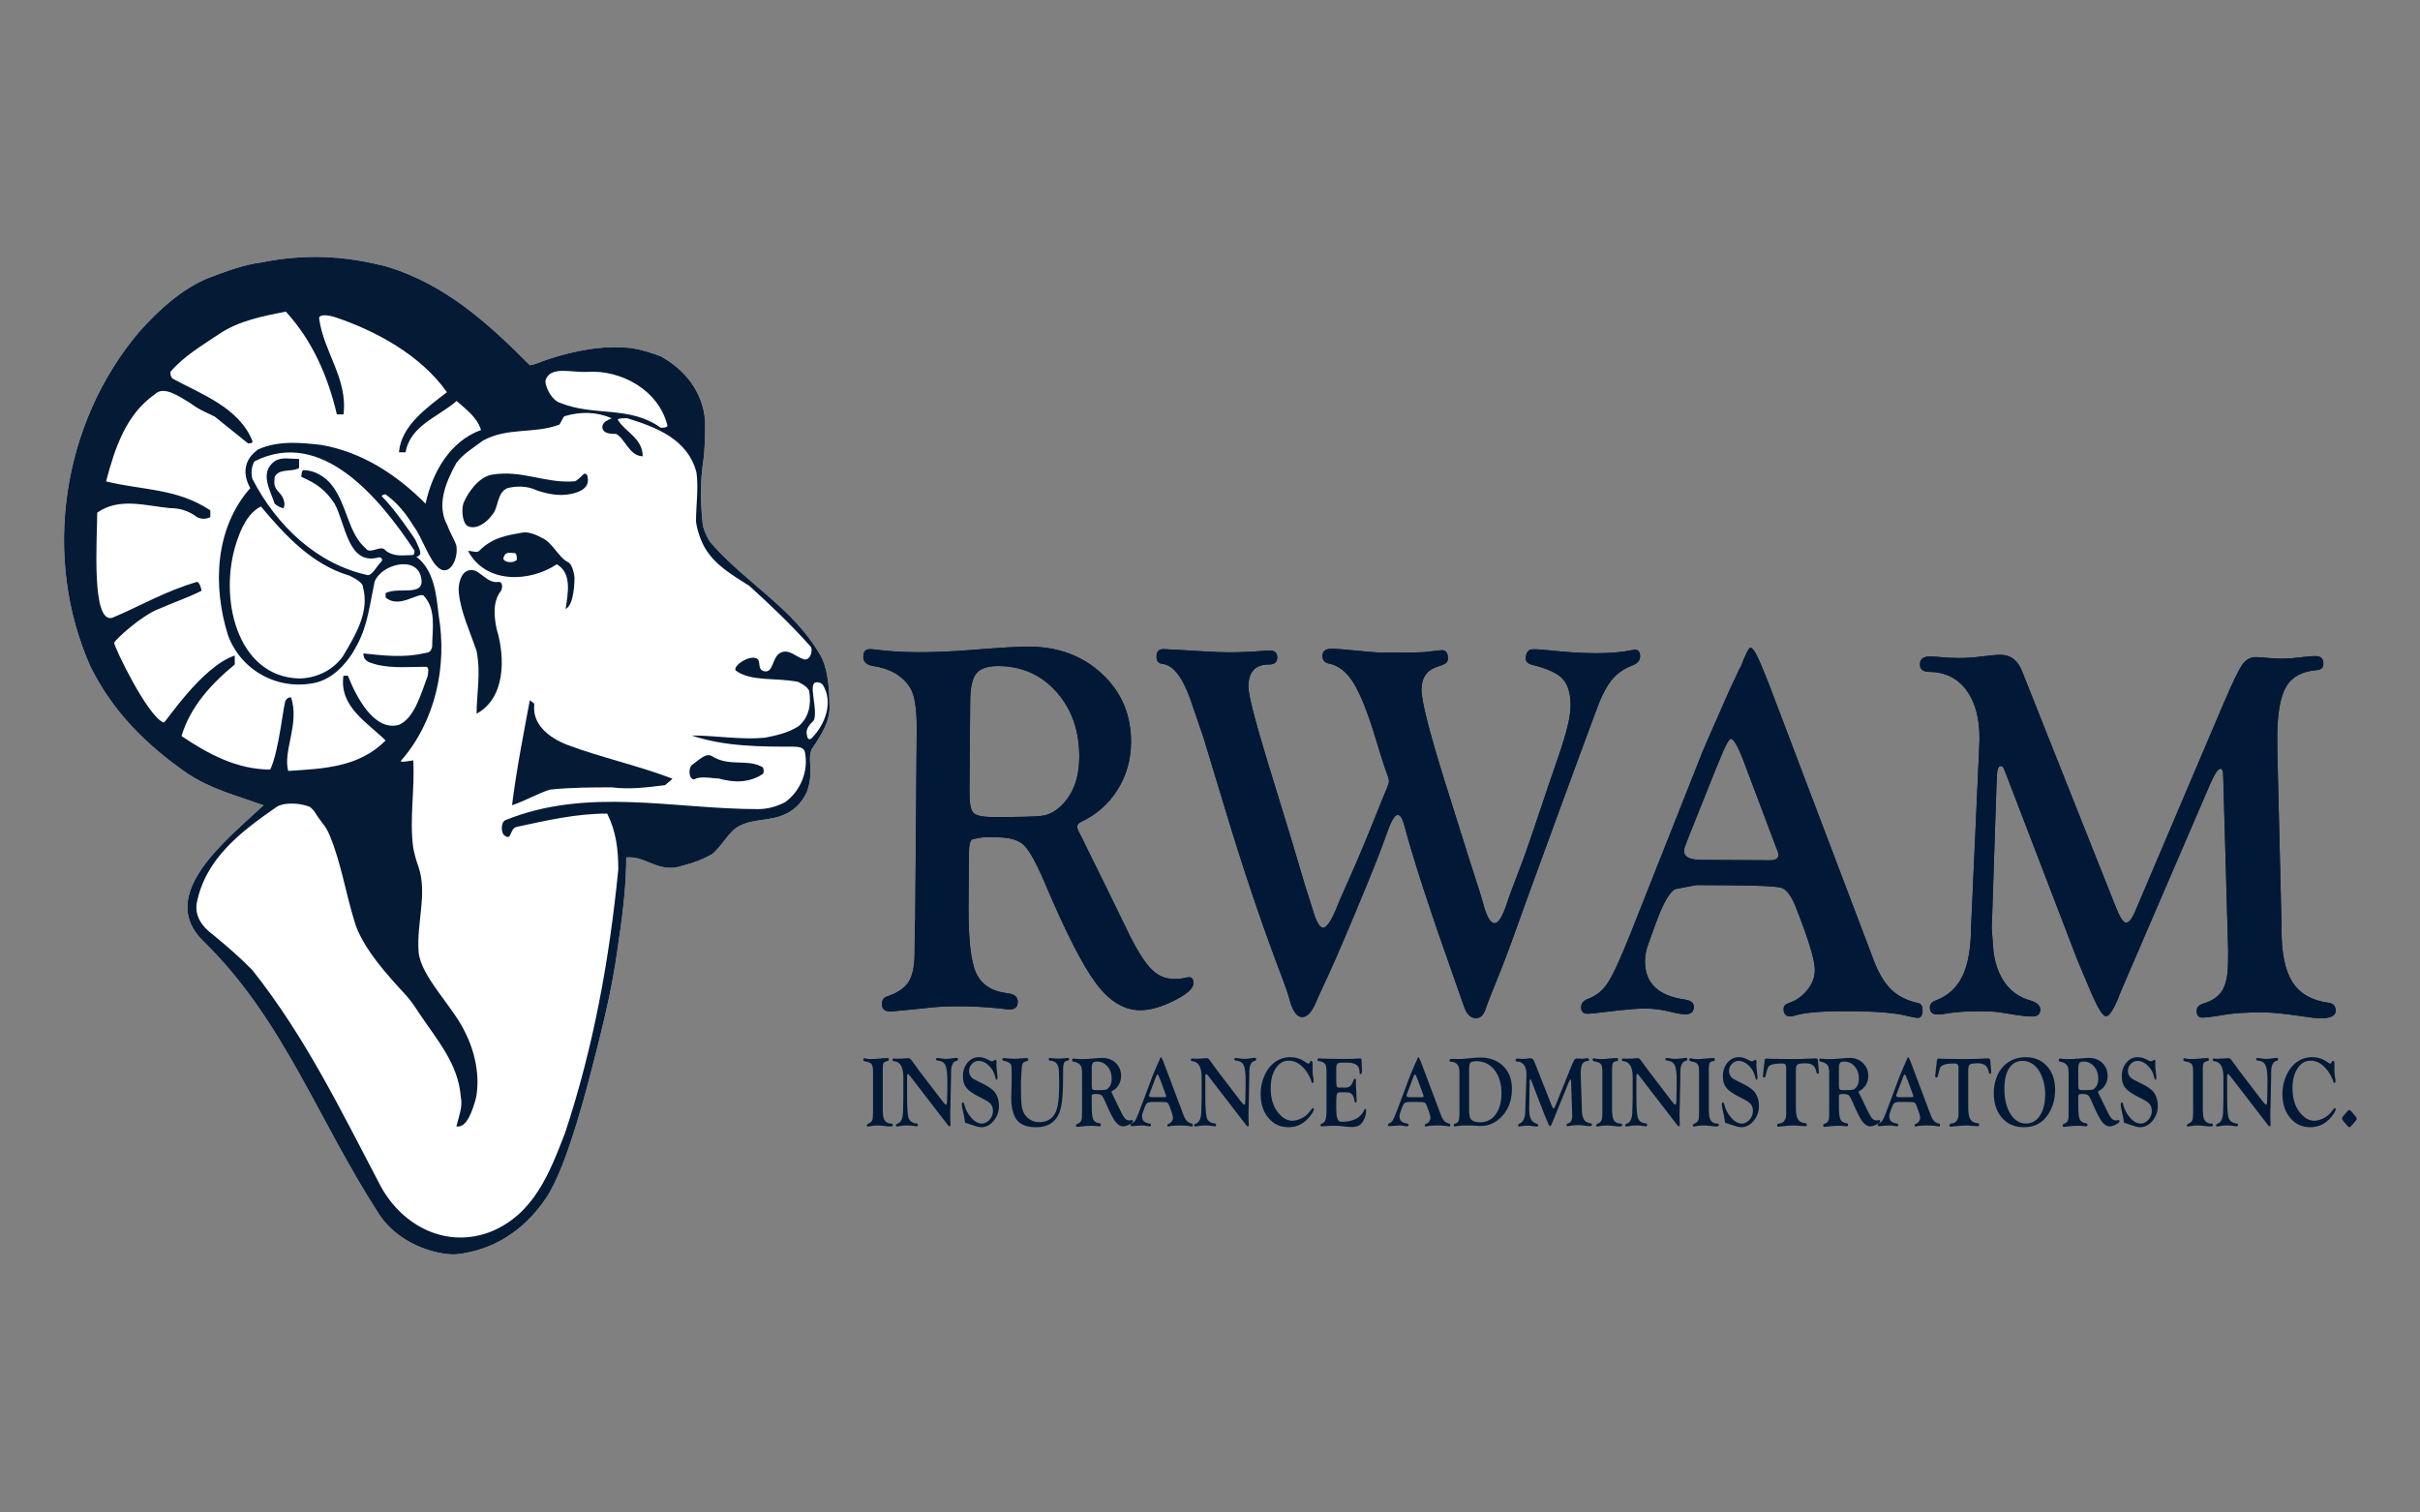<svg xmlns="http://www.w3.org/2000/svg" xmlns:xlink="http://www.w3.org/1999/xlink" width="400" zoomAndPan="magnify" viewBox="0 0 300 187.5" height="250" preserveAspectRatio="xMidYMid meet" version="1.0"><rect x="0" y="0" width="300" height="187.5" fill="#808080" stroke="none"/><defs><clipPath id="dd0d1f4af8"><path d="M 107.023 80.145 L 148 80.145 L 148 126 L 107.023 126 Z M 107.023 80.145 " clip-rule="nonzero"/></clipPath><clipPath id="ca8a7633ee"><path d="M 143 80.145 L 204 80.145 L 204 127 L 143 127 Z M 143 80.145 " clip-rule="nonzero"/></clipPath><clipPath id="8615d30b0b"><path d="M 196 80.145 L 239 80.145 L 239 127 L 196 127 Z M 196 80.145 " clip-rule="nonzero"/></clipPath><clipPath id="001760119b"><path d="M 107.023 80.145 L 148 80.145 L 148 126 L 107.023 126 Z M 107.023 80.145 " clip-rule="nonzero"/></clipPath><clipPath id="1e01c6044f"><path d="M 143 80.145 L 204 80.145 L 204 127 L 143 127 Z M 143 80.145 " clip-rule="nonzero"/></clipPath><clipPath id="7852f89850"><path d="M 196 80.145 L 239 80.145 L 239 127 L 196 127 Z M 196 80.145 " clip-rule="nonzero"/></clipPath><clipPath id="d487d79dda"><path d="M 107.023 131 L 111 131 L 111 139.762 L 107.023 139.762 Z M 107.023 131 " clip-rule="nonzero"/></clipPath><clipPath id="f9064e5df5"><path d="M 110 131 L 119 131 L 119 139.762 L 110 139.762 Z M 110 131 " clip-rule="nonzero"/></clipPath><clipPath id="a0f3c66afa"><path d="M 119 131 L 124 131 L 124 139.762 L 119 139.762 Z M 119 131 " clip-rule="nonzero"/></clipPath><clipPath id="003c758163"><path d="M 124 131 L 133 131 L 133 139.762 L 124 139.762 Z M 124 131 " clip-rule="nonzero"/></clipPath><clipPath id="ae67157519"><path d="M 132 131 L 141 131 L 141 139.762 L 132 139.762 Z M 132 131 " clip-rule="nonzero"/></clipPath><clipPath id="9730680288"><path d="M 140 131 L 148 131 L 148 139.762 L 140 139.762 Z M 140 131 " clip-rule="nonzero"/></clipPath><clipPath id="481ac27cc0"><path d="M 147 131 L 156 131 L 156 139.762 L 147 139.762 Z M 147 131 " clip-rule="nonzero"/></clipPath><clipPath id="1d2601ee59"><path d="M 156 131 L 163 131 L 163 139.762 L 156 139.762 Z M 156 131 " clip-rule="nonzero"/></clipPath><clipPath id="987044d56b"><path d="M 163 131 L 170 131 L 170 139.762 L 163 139.762 Z M 163 131 " clip-rule="nonzero"/></clipPath><clipPath id="ae88f440a9"><path d="M 172 131 L 180 131 L 180 139.762 L 172 139.762 Z M 172 131 " clip-rule="nonzero"/></clipPath><clipPath id="e93a02665c"><path d="M 179 131 L 188 131 L 188 139.762 L 179 139.762 Z M 179 131 " clip-rule="nonzero"/></clipPath><clipPath id="6b91b58928"><path d="M 187 131 L 198 131 L 198 139.762 L 187 139.762 Z M 187 131 " clip-rule="nonzero"/></clipPath><clipPath id="1919674c07"><path d="M 197 131 L 202 131 L 202 139.762 L 197 139.762 Z M 197 131 " clip-rule="nonzero"/></clipPath><clipPath id="0ffe2e0001"><path d="M 201 131 L 210 131 L 210 139.762 L 201 139.762 Z M 201 131 " clip-rule="nonzero"/></clipPath><clipPath id="26839f1551"><path d="M 209 131 L 214 131 L 214 139.762 L 209 139.762 Z M 209 131 " clip-rule="nonzero"/></clipPath><clipPath id="f2317e5515"><path d="M 213 131 L 219 131 L 219 139.762 L 213 139.762 Z M 213 131 " clip-rule="nonzero"/></clipPath><clipPath id="db5abccae9"><path d="M 218 131 L 226 131 L 226 139.762 L 218 139.762 Z M 218 131 " clip-rule="nonzero"/></clipPath><clipPath id="9ec9cc392f"><path d="M 225 131 L 234 131 L 234 139.762 L 225 139.762 Z M 225 131 " clip-rule="nonzero"/></clipPath><clipPath id="6bd2fc5a07"><path d="M 232 131 L 241 131 L 241 139.762 L 232 139.762 Z M 232 131 " clip-rule="nonzero"/></clipPath><clipPath id="86686275c2"><path d="M 239 131 L 247 131 L 247 139.762 L 239 139.762 Z M 239 131 " clip-rule="nonzero"/></clipPath><clipPath id="537d39d67b"><path d="M 247 131 L 255 131 L 255 139.762 L 247 139.762 Z M 247 131 " clip-rule="nonzero"/></clipPath><clipPath id="d5a0a820ef"><path d="M 255 131 L 263 131 L 263 139.762 L 255 139.762 Z M 255 131 " clip-rule="nonzero"/></clipPath><clipPath id="e87d2c5736"><path d="M 262 131 L 268 131 L 268 139.762 L 262 139.762 Z M 262 131 " clip-rule="nonzero"/></clipPath><clipPath id="9f0fd56969"><path d="M 270 131 L 275 131 L 275 139.762 L 270 139.762 Z M 270 131 " clip-rule="nonzero"/></clipPath><clipPath id="46adec4eb0"><path d="M 274 131 L 283 131 L 283 139.762 L 274 139.762 Z M 274 131 " clip-rule="nonzero"/></clipPath><clipPath id="8a75843611"><path d="M 282 131 L 290 131 L 290 139.762 L 282 139.762 Z M 282 131 " clip-rule="nonzero"/></clipPath><clipPath id="d1f41e3e12"><path d="M 290 137 L 292.148 137 L 292.148 139.762 L 290 139.762 Z M 290 137 " clip-rule="nonzero"/></clipPath><clipPath id="1314fee669"><path d="M 7.934 31.707 L 102.852 31.707 L 102.852 155.645 L 7.934 155.645 Z M 7.934 31.707 " clip-rule="nonzero"/></clipPath></defs><g clip-path="url(#dd0d1f4af8)"><path fill="#011936" d="M 120.066 112.207 C 120.031 116.332 120.34 119.129 120.992 120.598 C 121.645 122.066 122.969 122.918 124.961 123.148 C 125.77 123.242 126.176 123.598 126.168 124.215 C 126.164 124.832 125.828 125.137 125.168 125.133 C 124.945 125.133 124.555 125.094 123.996 125.02 C 122.352 124.848 120.762 124.758 119.219 124.75 C 117.941 124.738 116.805 124.777 115.801 124.859 L 113.406 125.109 L 111.461 125.293 C 110.918 125.355 110.551 125.387 110.355 125.387 C 109.668 125.383 109.328 125.082 109.332 124.484 C 109.336 124 109.523 123.691 109.891 123.562 C 111.215 123.117 112.125 122.512 112.621 121.75 C 113.117 120.984 113.371 119.812 113.383 118.238 L 113.406 115.16 L 113.457 113.895 L 113.645 90.43 C 113.664 87.84 113.383 86.098 112.801 85.207 C 111.871 83.754 110.34 82.871 108.195 82.551 C 107.406 82.414 107.016 82.031 107.023 81.406 C 107.027 80.781 107.301 80.469 107.844 80.469 C 108.062 80.473 108.406 80.508 108.879 80.57 C 110.379 80.75 112.004 80.844 113.754 80.855 C 115.699 80.867 118.066 80.762 120.855 80.543 C 124.109 80.281 126.352 80.152 127.586 80.16 C 131.238 80.184 134.258 81.324 136.652 83.578 C 139.051 85.828 140.234 88.656 140.211 92.051 C 140.191 94.195 139.637 96.137 138.547 97.883 C 137.457 99.629 135.973 100.949 134.09 101.848 C 133.719 102.02 133.531 102.23 133.531 102.492 C 133.555 102.711 133.652 102.973 133.82 103.273 C 133.988 103.582 134.246 104.094 134.582 104.812 L 137.129 109.977 L 140.043 115.957 C 141.062 117.984 141.965 119.387 142.762 120.176 C 143.555 120.965 144.48 121.359 145.539 121.363 C 145.984 121.367 146.406 121.328 146.805 121.242 C 147.023 121.18 147.234 121.148 147.43 121.148 C 147.773 121.148 147.945 121.402 147.945 121.898 C 147.934 122.531 147.141 123.246 145.547 124.043 C 143.949 124.844 142.543 125.238 141.32 125.23 C 139.332 125.219 137.516 124.109 135.867 121.898 C 134.219 119.691 132.09 115.52 129.492 109.387 C 128.457 106.961 127.605 105.43 126.945 104.785 C 126.281 104.137 125.188 103.809 123.656 103.797 L 121.875 103.785 L 120.539 104.039 C 120.266 104.211 120.125 104.73 120.117 105.598 Z M 120.27 86.859 L 120.18 98.086 C 120.168 99.469 120.316 100.344 120.621 100.715 C 120.93 101.086 121.691 101.273 122.906 101.281 C 126.355 101.305 128.488 101.246 129.309 101.113 C 130.129 100.977 130.902 100.543 131.629 99.812 C 133.051 98.395 133.773 96.43 133.797 93.922 C 133.82 90.652 132.887 87.949 130.996 85.809 C 129.105 83.664 126.691 82.582 123.762 82.566 C 122.449 82.559 121.543 82.859 121.039 83.473 C 120.539 84.09 120.281 85.215 120.27 86.859 " fill-opacity="1" fill-rule="nonzero"/></g><g clip-path="url(#ca8a7633ee)"><path fill="#011936" d="M 189.961 80.496 C 190.379 80.477 191.02 80.512 191.875 80.602 C 194.078 80.844 196.055 80.969 197.797 80.977 C 199.543 80.988 201.086 80.855 202.441 80.574 L 202.664 80.543 C 203.102 80.547 203.32 80.82 203.316 81.363 C 203.316 81.863 203.004 82.234 202.391 82.48 C 201.258 82.906 200.359 83.555 199.691 84.426 C 199.023 85.297 198.375 86.629 197.746 88.418 L 196.008 93.109 L 193.32 100.426 C 191.273 105.996 190.027 109.414 189.57 110.688 C 187.754 115.781 186.594 118.941 186.09 120.172 C 184.98 122.891 184.336 124.527 184.16 125.09 C 183.902 125.844 183.508 126.223 182.977 126.219 C 182.32 126.215 181.828 125.742 181.508 124.809 C 181.387 124.461 180.938 123.18 180.152 120.961 C 177.254 112.801 175.242 106.617 174.109 102.395 C 173.871 101.461 173.586 101.004 173.242 101.023 C 172.875 101.043 172.414 101.855 171.863 103.457 C 171.262 105.211 170.012 108.359 168.109 112.906 C 166.211 117.453 164.824 120.625 163.953 122.422 C 163.578 123.223 163.332 123.773 163.203 124.078 C 162.668 125.418 162.074 126.09 161.422 126.086 C 160.77 126.082 160.246 125.352 159.859 123.898 C 159.715 123.336 159.438 122.512 159.027 121.426 C 156.441 114.66 153.988 107.375 151.66 99.574 C 150.074 94.367 149.246 91.637 149.172 91.375 L 147.656 86.953 C 146.645 83.984 145.449 82.426 144.066 82.289 C 143.598 82.242 143.367 81.938 143.371 81.375 C 143.375 80.77 143.66 80.465 144.23 80.469 C 144.379 80.469 145.094 80.508 146.379 80.578 L 149.266 80.754 C 150.449 80.824 151.434 80.863 152.227 80.867 C 153.559 80.875 155.117 80.809 156.895 80.664 L 157.379 80.641 C 158.02 80.641 158.336 80.941 158.332 81.527 C 158.328 82.098 157.984 82.379 157.301 82.375 C 155.621 82.363 154.773 83.277 154.758 85.117 C 154.75 86.133 155.594 89.406 157.289 94.938 L 160.012 103.816 L 161.73 109.602 L 162.699 112.66 C 163.148 114.223 163.59 115.004 164.004 115.004 C 164.523 115.008 165.184 113.945 165.992 111.809 C 166.066 111.641 166.82 109.926 168.254 106.668 C 168.73 105.574 169.488 103.738 170.523 101.176 C 171.074 99.773 171.551 98.598 171.957 97.652 C 172.105 97.285 172.18 97.016 172.184 96.844 C 172.188 96.648 172.113 96.359 171.961 95.969 C 171.633 95.102 171.172 93.672 170.574 91.684 C 169.602 88.438 168.684 86.109 167.82 84.699 C 166.953 83.289 165.922 82.473 164.711 82.25 C 164.195 82.133 163.941 81.816 163.945 81.301 C 163.953 80.715 164.32 80.426 165.062 80.43 C 165.48 80.434 165.938 80.457 166.43 80.5 C 169.145 80.766 170.734 80.898 171.207 80.902 C 174.516 80.922 176.441 80.887 176.984 80.801 C 177.82 80.691 178.402 80.625 178.727 80.602 C 179.242 80.582 179.5 80.938 179.492 81.664 C 179.492 82.02 179.27 82.27 178.832 82.422 L 177.953 82.742 C 176.805 83.168 176.227 84.082 176.215 85.484 C 176.203 86.848 177.156 90.621 179.078 96.793 L 182 106.09 L 183.23 109.926 C 183.566 110.984 183.785 111.703 183.879 112.07 C 184.309 113.676 184.781 114.465 185.301 114.445 C 185.773 114.43 186.27 113.613 186.805 111.996 C 186.906 111.613 187.5 110.008 188.586 107.188 C 189.059 105.938 189.871 103.613 191.008 100.211 C 191.566 98.512 192.312 96.316 193.246 93.621 C 194.207 90.824 194.695 88.809 194.703 87.578 C 194.715 86.027 194.395 84.895 193.742 84.176 C 193.086 83.461 191.809 82.871 189.906 82.402 C 189.367 82.266 189.113 81.98 189.141 81.547 C 189.199 80.867 189.469 80.516 189.961 80.5 " fill-opacity="1" fill-rule="nonzero"/></g><g clip-path="url(#8615d30b0b)"><path fill="#011936" d="M 219.285 84.797 L 232.188 118.809 C 232.809 120.523 233.555 121.805 234.43 122.652 C 235.301 123.504 236.434 124.07 237.828 124.363 C 238.172 124.434 238.34 124.75 238.332 125.309 C 238.328 125.914 238.102 126.207 237.66 126.184 C 237.414 126.156 237.047 126.086 236.555 125.973 C 235.078 125.578 232.699 125.371 229.426 125.352 C 226.098 125.328 223.84 125.5 222.656 125.855 C 222.355 125.953 222.113 126 221.914 125.996 C 221.371 125.992 221.102 125.68 221.109 125.051 C 221.109 124.738 221.324 124.504 221.742 124.348 C 222.656 124.051 223.422 123.512 224.043 122.734 C 224.664 121.957 224.98 121.133 224.984 120.266 C 224.996 119.047 224.18 116.371 222.535 112.234 C 222.004 110.973 221.43 110.246 220.82 110.059 C 220.211 109.871 218.004 109.762 214.199 109.742 L 210.293 109.719 L 207.676 110.219 C 206.961 110.582 206.152 112.008 205.25 114.488 L 204.348 116.98 C 204.074 117.695 203.934 118.418 203.926 119.156 C 203.906 121.879 205.574 123.469 208.926 123.926 C 209.66 124.039 210.012 124.363 209.984 124.891 C 209.93 125.465 209.582 125.75 208.938 125.742 C 208.586 125.742 208.094 125.668 207.449 125.516 C 206.164 125.191 205.023 125.027 204.035 125.02 C 203.113 125.016 201.645 125.133 199.609 125.375 C 198.098 125.574 197.152 125.672 196.781 125.668 C 196.262 125.664 196 125.395 196.008 124.855 C 196.012 124.406 196.273 124.07 196.797 123.852 C 197.836 123.488 198.68 122.816 199.316 121.836 C 199.957 120.859 200.906 118.793 202.164 115.645 L 210.242 95.258 C 210.867 93.645 211.324 92.531 211.598 91.93 L 214.312 85.75 L 215.738 82.711 L 215.738 82.809 C 216.375 81.129 216.797 80.289 216.996 80.289 C 217.324 80.293 217.852 81.223 218.59 83.074 L 219.281 84.801 Z M 220.188 105.07 L 216.453 95.156 C 215.59 92.781 214.965 91.59 214.57 91.59 C 214.348 91.586 213.926 92.348 213.305 93.875 L 212.742 95.227 L 209.297 103.84 L 208.996 104.645 C 208.848 104.969 208.77 105.25 208.77 105.484 C 208.758 106.219 209.461 106.59 210.859 106.598 L 219.363 106.648 C 220.098 106.652 220.469 106.43 220.473 105.977 C 220.473 105.871 220.426 105.688 220.332 105.43 L 220.184 105.07 Z M 220.188 105.07 " fill-opacity="1" fill-rule="nonzero"/></g><path fill="#011936" d="M 250.68 83.242 L 262.305 112.488 C 262.809 113.77 263.238 114.402 263.582 114.383 C 263.926 114.363 264.285 113.922 264.66 113.055 L 275.727 87.023 C 276.785 84.562 277.535 83.016 277.977 82.391 C 278.414 81.766 278.992 81.457 279.711 81.461 C 279.98 81.461 280.418 81.492 281.004 81.555 C 281.551 81.617 282.133 81.648 282.754 81.652 C 283.543 81.656 284.523 81.586 285.688 81.43 C 286.281 81.363 286.727 81.332 287.027 81.332 C 287.695 81.336 288.027 81.645 288.023 82.254 C 288.02 82.758 287.754 83.027 287.238 83.066 C 285.422 83.207 284.145 83.887 283.422 85.098 C 282.699 86.309 282.324 88.359 282.301 91.25 L 282.32 93.465 L 282.809 113.738 L 282.836 115.078 C 282.809 118.074 283.258 120.301 284.184 121.746 C 285.105 123.199 286.641 124.062 288.777 124.336 C 289.293 124.43 289.547 124.762 289.543 125.328 C 289.539 125.941 288.879 126.246 287.57 126.234 C 287.199 126.23 286.582 126.164 285.711 126.031 C 283.363 125.684 281.695 125.508 280.707 125.5 C 278.676 125.484 276.98 125.59 275.617 125.816 C 274.352 126.035 273.484 126.148 273.016 126.145 C 272.543 126.141 272.312 125.863 272.316 125.309 C 272.32 124.883 272.594 124.586 273.145 124.41 C 274.266 124.07 275.051 123.52 275.508 122.762 C 275.957 122.004 276.191 120.875 276.203 119.375 C 276.207 118.656 276.211 118.148 276.219 117.84 L 275.605 96.184 C 275.609 95.598 275.488 95.301 275.238 95.301 C 274.965 95.301 274.562 95.891 274.035 97.082 L 262.887 122.965 L 262.508 123.941 C 261.926 125.281 261.449 125.965 261.082 125.984 C 260.656 126 259.949 124.801 258.953 122.387 L 257.52 118.988 L 248.574 95.68 L 248.359 95.188 C 248.285 95.035 248.176 94.957 248.035 94.957 C 247.719 94.957 247.555 95.402 247.547 96.289 L 247.496 97.332 L 246.953 113.766 L 246.902 115.066 L 247.137 118.129 C 247.652 121.32 249.156 123.285 251.641 124.016 C 252.5 124.266 252.93 124.645 252.926 125.152 C 252.922 125.73 252.582 126.016 251.914 126.012 C 251.391 126.008 250.773 125.949 250.059 125.84 L 247.977 125.508 C 247.457 125.418 246.711 125.371 245.75 125.367 C 243.961 125.355 242.586 125.434 241.617 125.594 C 240.977 125.711 240.488 125.766 240.164 125.762 C 239.547 125.758 239.242 125.469 239.242 124.895 C 239.246 124.492 239.484 124.203 239.957 124.031 C 241.449 123.477 242.551 122.484 243.258 121.055 C 243.961 119.625 244.324 117.637 244.344 115.086 L 245.305 93.816 L 245.395 91.648 C 245.414 89.059 244.867 87.02 243.754 85.531 C 242.641 84.047 241.098 83.301 239.117 83.285 C 238.375 83.281 238.008 82.969 238.012 82.344 C 238.016 81.699 238.438 81.375 239.277 81.379 C 239.449 81.383 239.668 81.391 239.941 81.414 L 241.602 81.539 C 241.922 81.559 242.316 81.57 242.785 81.574 C 243.695 81.578 244.582 81.523 245.445 81.406 C 246.754 81.25 247.605 81.172 248 81.172 C 249.254 81.18 250.148 81.867 250.68 83.238 " fill-opacity="1" fill-rule="nonzero"/><g clip-path="url(#001760119b)"><path fill="#011936" d="M 120.066 112.207 C 120.031 116.332 120.34 119.129 120.992 120.598 C 121.645 122.066 122.969 122.918 124.961 123.148 C 125.77 123.242 126.176 123.598 126.168 124.215 C 126.164 124.832 125.828 125.137 125.168 125.133 C 124.945 125.133 124.555 125.094 123.996 125.02 C 122.352 124.848 120.762 124.758 119.219 124.75 C 117.941 124.738 116.805 124.777 115.801 124.859 L 113.406 125.109 L 111.461 125.293 C 110.918 125.355 110.551 125.387 110.355 125.387 C 109.668 125.383 109.328 125.082 109.332 124.484 C 109.336 124 109.523 123.691 109.891 123.562 C 111.215 123.117 112.125 122.512 112.621 121.75 C 113.117 120.984 113.371 119.812 113.383 118.238 L 113.406 115.16 L 113.457 113.895 L 113.645 90.43 C 113.664 87.84 113.383 86.098 112.801 85.207 C 111.871 83.754 110.34 82.871 108.195 82.551 C 107.406 82.414 107.016 82.031 107.023 81.406 C 107.027 80.781 107.301 80.469 107.844 80.469 C 108.062 80.473 108.406 80.508 108.879 80.57 C 110.379 80.75 112.004 80.844 113.754 80.855 C 115.699 80.867 118.066 80.762 120.855 80.543 C 124.109 80.281 126.352 80.152 127.586 80.16 C 131.238 80.184 134.258 81.324 136.652 83.578 C 139.051 85.828 140.234 88.656 140.211 92.051 C 140.191 94.195 139.637 96.137 138.547 97.883 C 137.457 99.629 135.973 100.949 134.09 101.848 C 133.719 102.02 133.531 102.23 133.531 102.492 C 133.555 102.711 133.652 102.973 133.82 103.273 C 133.988 103.582 134.246 104.094 134.582 104.812 L 137.129 109.977 L 140.043 115.957 C 141.062 117.984 141.965 119.387 142.762 120.176 C 143.555 120.965 144.48 121.359 145.539 121.363 C 145.984 121.367 146.406 121.328 146.805 121.242 C 147.023 121.18 147.234 121.148 147.43 121.148 C 147.773 121.148 147.945 121.402 147.945 121.898 C 147.934 122.531 147.141 123.246 145.547 124.043 C 143.949 124.844 142.543 125.238 141.32 125.23 C 139.332 125.219 137.516 124.109 135.867 121.898 C 134.219 119.691 132.09 115.52 129.492 109.387 C 128.457 106.961 127.605 105.43 126.945 104.785 C 126.281 104.137 125.188 103.809 123.656 103.797 L 121.875 103.785 L 120.539 104.039 C 120.266 104.211 120.125 104.73 120.117 105.598 Z M 120.27 86.859 L 120.18 98.086 C 120.168 99.469 120.316 100.344 120.621 100.715 C 120.93 101.086 121.691 101.273 122.906 101.281 C 126.355 101.305 128.488 101.246 129.309 101.113 C 130.129 100.977 130.902 100.543 131.629 99.812 C 133.051 98.395 133.773 96.43 133.797 93.922 C 133.82 90.652 132.887 87.949 130.996 85.809 C 129.105 83.664 126.691 82.582 123.762 82.566 C 122.449 82.559 121.543 82.859 121.039 83.473 C 120.539 84.09 120.281 85.215 120.27 86.859 " fill-opacity="1" fill-rule="nonzero"/></g><g clip-path="url(#1e01c6044f)"><path fill="#011936" d="M 189.961 80.496 C 190.379 80.477 191.02 80.512 191.875 80.602 C 194.078 80.844 196.055 80.969 197.797 80.977 C 199.543 80.988 201.086 80.855 202.441 80.574 L 202.664 80.543 C 203.102 80.547 203.32 80.82 203.316 81.363 C 203.316 81.863 203.004 82.234 202.391 82.48 C 201.258 82.906 200.359 83.555 199.691 84.426 C 199.023 85.297 198.375 86.629 197.746 88.418 L 196.008 93.109 L 193.32 100.426 C 191.273 105.996 190.027 109.414 189.57 110.688 C 187.754 115.781 186.594 118.941 186.09 120.172 C 184.98 122.891 184.336 124.527 184.16 125.09 C 183.902 125.844 183.508 126.223 182.977 126.219 C 182.32 126.215 181.828 125.742 181.508 124.809 C 181.387 124.461 180.938 123.18 180.152 120.961 C 177.254 112.801 175.242 106.617 174.109 102.395 C 173.871 101.461 173.586 101.004 173.242 101.023 C 172.875 101.043 172.414 101.855 171.863 103.457 C 171.262 105.211 170.012 108.359 168.109 112.906 C 166.211 117.453 164.824 120.625 163.953 122.422 C 163.578 123.223 163.332 123.773 163.203 124.078 C 162.668 125.418 162.074 126.09 161.422 126.086 C 160.77 126.082 160.246 125.352 159.859 123.898 C 159.715 123.336 159.438 122.512 159.027 121.426 C 156.441 114.66 153.988 107.375 151.66 99.574 C 150.074 94.367 149.246 91.637 149.172 91.375 L 147.656 86.953 C 146.645 83.984 145.449 82.426 144.066 82.289 C 143.598 82.242 143.367 81.938 143.371 81.375 C 143.375 80.77 143.66 80.465 144.23 80.469 C 144.379 80.469 145.094 80.508 146.379 80.578 L 149.266 80.754 C 150.449 80.824 151.434 80.863 152.227 80.867 C 153.559 80.875 155.117 80.809 156.895 80.664 L 157.379 80.641 C 158.02 80.641 158.336 80.941 158.332 81.527 C 158.328 82.098 157.984 82.379 157.301 82.375 C 155.621 82.363 154.773 83.277 154.758 85.117 C 154.75 86.133 155.594 89.406 157.289 94.938 L 160.012 103.816 L 161.73 109.602 L 162.699 112.66 C 163.148 114.223 163.59 115.004 164.004 115.004 C 164.523 115.008 165.184 113.945 165.992 111.809 C 166.066 111.641 166.82 109.926 168.254 106.668 C 168.73 105.574 169.488 103.738 170.523 101.176 C 171.074 99.773 171.551 98.598 171.957 97.652 C 172.105 97.285 172.18 97.016 172.184 96.844 C 172.188 96.648 172.113 96.359 171.961 95.969 C 171.633 95.102 171.172 93.672 170.574 91.684 C 169.602 88.438 168.684 86.109 167.82 84.699 C 166.953 83.289 165.922 82.473 164.711 82.25 C 164.195 82.133 163.941 81.816 163.945 81.301 C 163.953 80.715 164.32 80.426 165.062 80.43 C 165.48 80.434 165.938 80.457 166.43 80.5 C 169.145 80.766 170.734 80.898 171.207 80.902 C 174.516 80.922 176.441 80.887 176.984 80.801 C 177.82 80.691 178.402 80.625 178.727 80.602 C 179.242 80.582 179.5 80.938 179.492 81.664 C 179.492 82.02 179.27 82.27 178.832 82.422 L 177.953 82.742 C 176.805 83.168 176.227 84.082 176.215 85.484 C 176.203 86.848 177.156 90.621 179.078 96.793 L 182 106.09 L 183.23 109.926 C 183.566 110.984 183.785 111.703 183.879 112.07 C 184.309 113.676 184.781 114.465 185.301 114.445 C 185.773 114.43 186.27 113.613 186.805 111.996 C 186.906 111.613 187.5 110.008 188.586 107.188 C 189.059 105.938 189.871 103.613 191.008 100.211 C 191.566 98.512 192.312 96.316 193.246 93.621 C 194.207 90.824 194.695 88.809 194.703 87.578 C 194.715 86.027 194.395 84.895 193.742 84.176 C 193.086 83.461 191.809 82.871 189.906 82.402 C 189.367 82.266 189.113 81.98 189.141 81.547 C 189.199 80.867 189.469 80.516 189.961 80.5 " fill-opacity="1" fill-rule="nonzero"/></g><g clip-path="url(#7852f89850)"><path fill="#011936" d="M 219.285 84.797 L 232.188 118.809 C 232.809 120.523 233.555 121.805 234.43 122.652 C 235.301 123.504 236.434 124.07 237.828 124.363 C 238.172 124.434 238.34 124.75 238.332 125.309 C 238.328 125.914 238.102 126.207 237.66 126.184 C 237.414 126.156 237.047 126.086 236.555 125.973 C 235.078 125.578 232.699 125.371 229.426 125.352 C 226.098 125.328 223.84 125.5 222.656 125.855 C 222.355 125.953 222.113 126 221.914 125.996 C 221.371 125.992 221.102 125.68 221.109 125.051 C 221.109 124.738 221.324 124.504 221.742 124.348 C 222.656 124.051 223.422 123.512 224.043 122.734 C 224.664 121.957 224.98 121.133 224.984 120.266 C 224.996 119.047 224.18 116.371 222.535 112.234 C 222.004 110.973 221.43 110.246 220.82 110.059 C 220.211 109.871 218.004 109.762 214.199 109.742 L 210.293 109.719 L 207.676 110.219 C 206.961 110.582 206.152 112.008 205.25 114.488 L 204.348 116.98 C 204.074 117.695 203.934 118.418 203.926 119.156 C 203.906 121.879 205.574 123.469 208.926 123.926 C 209.66 124.039 210.012 124.363 209.984 124.891 C 209.93 125.465 209.582 125.75 208.938 125.742 C 208.586 125.742 208.094 125.668 207.449 125.516 C 206.164 125.191 205.023 125.027 204.035 125.02 C 203.113 125.016 201.645 125.133 199.609 125.375 C 198.098 125.574 197.152 125.672 196.781 125.668 C 196.262 125.664 196 125.395 196.008 124.855 C 196.012 124.406 196.273 124.07 196.797 123.852 C 197.836 123.488 198.68 122.816 199.316 121.836 C 199.957 120.859 200.906 118.793 202.164 115.645 L 210.242 95.258 C 210.867 93.645 211.324 92.531 211.598 91.93 L 214.312 85.75 L 215.738 82.711 L 215.738 82.809 C 216.375 81.129 216.797 80.289 216.996 80.289 C 217.324 80.293 217.852 81.223 218.59 83.074 L 219.281 84.801 Z M 220.188 105.07 L 216.453 95.156 C 215.59 92.781 214.965 91.59 214.57 91.59 C 214.348 91.586 213.926 92.348 213.305 93.875 L 212.742 95.227 L 209.297 103.84 L 208.996 104.645 C 208.848 104.969 208.77 105.25 208.77 105.484 C 208.758 106.219 209.461 106.59 210.859 106.598 L 219.363 106.648 C 220.098 106.652 220.469 106.43 220.473 105.977 C 220.473 105.871 220.426 105.688 220.332 105.43 L 220.184 105.07 Z M 220.188 105.07 " fill-opacity="1" fill-rule="nonzero"/></g><path fill="#011936" d="M 250.68 83.242 L 262.305 112.488 C 262.809 113.77 263.238 114.402 263.582 114.383 C 263.926 114.363 264.285 113.922 264.66 113.055 L 275.727 87.023 C 276.785 84.562 277.535 83.016 277.977 82.391 C 278.414 81.766 278.992 81.457 279.711 81.461 C 279.98 81.461 280.418 81.492 281.004 81.555 C 281.551 81.617 282.133 81.648 282.754 81.652 C 283.543 81.656 284.523 81.586 285.688 81.43 C 286.281 81.363 286.727 81.332 287.027 81.332 C 287.695 81.336 288.027 81.645 288.023 82.254 C 288.02 82.758 287.754 83.027 287.238 83.066 C 285.422 83.207 284.145 83.887 283.422 85.098 C 282.699 86.309 282.324 88.359 282.301 91.25 L 282.32 93.465 L 282.809 113.738 L 282.836 115.078 C 282.809 118.074 283.258 120.301 284.184 121.746 C 285.105 123.199 286.641 124.062 288.777 124.336 C 289.293 124.43 289.547 124.762 289.543 125.328 C 289.539 125.941 288.879 126.246 287.57 126.234 C 287.199 126.23 286.582 126.164 285.711 126.031 C 283.363 125.684 281.695 125.508 280.707 125.5 C 278.676 125.484 276.98 125.59 275.617 125.816 C 274.352 126.035 273.484 126.148 273.016 126.145 C 272.543 126.141 272.312 125.863 272.316 125.309 C 272.32 124.883 272.594 124.586 273.145 124.41 C 274.266 124.07 275.051 123.52 275.508 122.762 C 275.957 122.004 276.191 120.875 276.203 119.375 C 276.207 118.656 276.211 118.148 276.219 117.84 L 275.605 96.184 C 275.609 95.598 275.488 95.301 275.238 95.301 C 274.965 95.301 274.562 95.891 274.035 97.082 L 262.887 122.965 L 262.508 123.941 C 261.926 125.281 261.449 125.965 261.082 125.984 C 260.656 126 259.949 124.801 258.953 122.387 L 257.52 118.988 L 248.574 95.68 L 248.359 95.188 C 248.285 95.035 248.176 94.957 248.035 94.957 C 247.719 94.957 247.555 95.402 247.547 96.289 L 247.496 97.332 L 246.953 113.766 L 246.902 115.066 L 247.137 118.129 C 247.652 121.32 249.156 123.285 251.641 124.016 C 252.5 124.266 252.93 124.645 252.926 125.152 C 252.922 125.73 252.582 126.016 251.914 126.012 C 251.391 126.008 250.773 125.949 250.059 125.84 L 247.977 125.508 C 247.457 125.418 246.711 125.371 245.75 125.367 C 243.961 125.355 242.586 125.434 241.617 125.594 C 240.977 125.711 240.488 125.766 240.164 125.762 C 239.547 125.758 239.242 125.469 239.242 124.895 C 239.246 124.492 239.484 124.203 239.957 124.031 C 241.449 123.477 242.551 122.484 243.258 121.055 C 243.961 119.625 244.324 117.637 244.344 115.086 L 245.305 93.816 L 245.395 91.648 C 245.414 89.059 244.867 87.02 243.754 85.531 C 242.641 84.047 241.098 83.301 239.117 83.285 C 238.375 83.281 238.008 82.969 238.012 82.344 C 238.016 81.699 238.438 81.375 239.277 81.379 C 239.449 81.383 239.668 81.391 239.941 81.414 L 241.602 81.539 C 241.922 81.559 242.316 81.57 242.785 81.574 C 243.695 81.578 244.582 81.523 245.445 81.406 C 246.754 81.25 247.605 81.172 248 81.172 C 249.254 81.18 250.148 81.867 250.68 83.238 " fill-opacity="1" fill-rule="nonzero"/><g clip-path="url(#d487d79dda)"><path fill="#011936" d="M 109.434 137.691 L 109.477 138.305 C 109.516 138.621 109.621 138.863 109.785 139.027 C 109.949 139.195 110.16 139.281 110.426 139.281 C 110.598 139.281 110.684 139.344 110.684 139.469 C 110.684 139.594 110.57 139.652 110.34 139.652 C 110.242 139.652 110.102 139.637 109.922 139.617 C 109.465 139.555 109.098 139.523 108.812 139.523 C 108.457 139.523 108.184 139.543 107.984 139.59 C 107.805 139.633 107.68 139.652 107.598 139.652 C 107.52 139.652 107.473 139.609 107.449 139.52 L 107.438 139.469 L 107.594 139.324 C 107.848 139.219 108.016 139.09 108.098 138.938 C 108.18 138.785 108.219 138.531 108.219 138.172 L 108.227 137.629 L 108.227 132.742 C 108.227 132.367 108.172 132.102 108.059 131.941 C 107.945 131.781 107.738 131.676 107.441 131.621 C 107.266 131.59 107.152 131.555 107.098 131.523 C 107.047 131.492 107.023 131.438 107.023 131.359 C 107.023 131.242 107.066 131.184 107.152 131.188 C 107.211 131.191 107.305 131.207 107.434 131.242 C 107.555 131.277 107.766 131.293 108.066 131.293 C 108.262 131.293 108.504 131.281 108.797 131.25 L 109.176 131.215 C 109.535 131.18 109.812 131.164 110.004 131.164 C 110.117 131.164 110.176 131.215 110.176 131.32 C 110.176 131.398 110.172 131.449 110.152 131.477 C 110.137 131.5 110.094 131.52 110.027 131.531 C 109.773 131.582 109.613 131.664 109.539 131.777 C 109.469 131.895 109.434 132.125 109.434 132.477 L 109.434 137.695 Z M 109.434 137.691 " fill-opacity="1" fill-rule="nonzero"/></g><g clip-path="url(#f9064e5df5)"><path fill="#011936" d="M 113.852 132.617 L 116.625 136.242 L 116.805 136.473 C 117.039 136.781 117.195 136.938 117.281 136.938 C 117.352 136.938 117.391 136.812 117.402 136.562 C 117.43 135.66 117.441 134.801 117.441 133.984 C 117.441 133.023 117.359 132.375 117.191 132.039 C 117.027 131.699 116.699 131.508 116.211 131.469 C 116.098 131.461 116.043 131.41 116.043 131.324 C 116.043 131.219 116.09 131.16 116.195 131.16 C 116.324 131.16 116.527 131.184 116.812 131.23 C 116.992 131.258 117.148 131.27 117.27 131.27 C 117.516 131.27 117.902 131.23 118.434 131.152 C 118.504 131.145 118.555 131.141 118.582 131.141 C 118.699 131.141 118.758 131.199 118.758 131.316 C 118.758 131.422 118.699 131.488 118.586 131.508 C 118.133 131.605 117.902 132.074 117.902 132.91 L 117.902 133.207 L 117.828 137.031 L 117.805 137.555 L 117.797 138.234 L 117.805 138.699 L 117.828 139.465 C 117.828 139.578 117.789 139.633 117.715 139.625 C 117.652 139.621 117.59 139.578 117.523 139.492 L 112.746 133.301 C 112.664 133.195 112.609 133.145 112.574 133.145 C 112.492 133.145 112.449 133.234 112.449 133.418 L 112.449 135.965 C 112.449 137.23 112.5 138.074 112.605 138.504 C 112.719 138.957 113.062 139.215 113.633 139.277 C 113.734 139.289 113.785 139.344 113.785 139.438 C 113.785 139.566 113.73 139.625 113.621 139.625 C 113.582 139.625 113.512 139.617 113.41 139.602 C 113.117 139.547 112.793 139.516 112.434 139.516 C 112.078 139.516 111.758 139.547 111.48 139.609 C 111.355 139.633 111.27 139.645 111.211 139.645 C 111.113 139.645 111.066 139.598 111.066 139.496 C 111.066 139.41 111.117 139.352 111.219 139.32 C 111.473 139.234 111.656 139.059 111.773 138.789 C 111.891 138.523 111.949 138.141 111.949 137.637 L 111.984 136.184 L 111.984 133.527 C 111.984 132.273 111.59 131.613 110.801 131.547 C 110.699 131.539 110.648 131.488 110.648 131.395 C 110.648 131.277 110.707 131.223 110.824 131.223 L 111.188 131.25 L 111.41 131.242 C 111.688 131.242 111.984 131.227 112.297 131.195 C 112.41 131.184 112.508 131.176 112.59 131.176 C 112.695 131.176 112.777 131.203 112.844 131.262 C 112.902 131.316 113.035 131.48 113.238 131.762 L 113.598 132.258 C 113.742 132.453 113.824 132.57 113.852 132.609 " fill-opacity="1" fill-rule="nonzero"/></g><g clip-path="url(#a0f3c66afa)"><path fill="#011936" d="M 121.328 131.055 C 121.66 131.055 121.984 131.129 122.297 131.277 L 122.648 131.453 C 122.805 131.527 122.914 131.562 122.977 131.562 C 123.027 131.562 123.082 131.551 123.133 131.52 L 123.34 131.406 C 123.367 131.391 123.395 131.379 123.418 131.379 C 123.492 131.379 123.531 131.449 123.531 131.582 L 123.523 132.078 C 123.523 132.156 123.523 132.23 123.531 132.301 L 123.594 132.898 L 123.648 133.457 C 123.656 133.504 123.66 133.547 123.66 133.578 C 123.66 133.754 123.617 133.844 123.531 133.844 C 123.469 133.844 123.426 133.766 123.398 133.609 C 123.293 133.043 123.035 132.551 122.625 132.137 C 122.211 131.723 121.777 131.516 121.312 131.516 C 121 131.516 120.727 131.637 120.488 131.883 C 120.254 132.129 120.133 132.422 120.133 132.758 C 120.133 133.07 120.238 133.34 120.441 133.566 C 120.578 133.711 120.996 133.949 121.699 134.281 C 122.535 134.676 123.086 135.062 123.355 135.441 C 123.676 135.898 123.836 136.449 123.836 137.094 C 123.836 137.805 123.617 138.422 123.176 138.949 C 122.738 139.477 122.219 139.742 121.625 139.742 C 121.383 139.742 121 139.645 120.477 139.457 C 120.23 139.363 120.051 139.301 119.938 139.273 C 119.777 139.238 119.684 139.199 119.656 139.168 C 119.629 139.133 119.605 139.023 119.59 138.848 C 119.57 138.656 119.516 138.379 119.43 138.016 C 119.301 137.457 119.234 137.102 119.234 136.945 C 119.234 136.75 119.285 136.648 119.395 136.648 C 119.445 136.648 119.477 136.699 119.5 136.797 C 119.672 137.5 119.969 138.09 120.398 138.566 C 120.82 139.047 121.266 139.285 121.723 139.285 C 122.074 139.285 122.391 139.125 122.672 138.812 C 122.953 138.496 123.094 138.137 123.094 137.73 C 123.094 137.41 123.02 137.145 122.875 136.938 C 122.727 136.73 122.473 136.535 122.117 136.352 L 121.312 135.938 C 120.555 135.543 120.043 135.172 119.773 134.824 C 119.504 134.477 119.367 134.008 119.367 133.43 C 119.367 132.754 119.555 132.191 119.934 131.738 C 120.309 131.285 120.773 131.055 121.332 131.055 " fill-opacity="1" fill-rule="nonzero"/></g><g clip-path="url(#003c758163)"><path fill="#011936" d="M 130.109 131.148 C 130.137 131.145 130.176 131.148 130.234 131.164 C 130.293 131.18 130.434 131.191 130.652 131.203 L 131.219 131.234 L 131.742 131.211 C 131.918 131.195 132.074 131.176 132.211 131.16 C 132.273 131.152 132.332 131.145 132.387 131.145 C 132.48 131.145 132.531 131.203 132.531 131.316 C 132.531 131.402 132.484 131.457 132.402 131.473 L 132.199 131.516 C 131.926 131.57 131.789 131.906 131.789 132.535 L 131.789 133.062 L 131.785 133.816 C 131.785 134.988 131.73 135.938 131.633 136.656 C 131.531 137.375 131.371 137.93 131.148 138.32 C 130.621 139.27 129.723 139.742 128.457 139.742 C 127.559 139.742 126.863 139.547 126.367 139.156 C 125.699 138.621 125.363 137.59 125.363 136.059 L 125.418 133.699 L 125.406 132.586 C 125.406 132.312 125.383 132.117 125.336 132.004 C 125.289 131.891 125.191 131.793 125.043 131.711 C 124.871 131.617 124.684 131.551 124.469 131.516 C 124.336 131.488 124.266 131.426 124.266 131.328 C 124.266 131.223 124.324 131.168 124.445 131.168 C 124.484 131.168 124.555 131.176 124.66 131.184 C 125.105 131.23 125.445 131.254 125.691 131.254 C 126.031 131.254 126.414 131.234 126.832 131.191 C 127 131.176 127.121 131.168 127.195 131.168 C 127.375 131.168 127.469 131.23 127.469 131.348 C 127.469 131.414 127.453 131.461 127.422 131.484 C 127.395 131.512 127.324 131.535 127.223 131.562 C 127.008 131.609 126.859 131.703 126.785 131.84 C 126.711 131.973 126.664 132.242 126.645 132.637 L 126.562 134.176 L 126.57 135.258 C 126.57 136.242 126.613 136.945 126.703 137.359 C 126.793 137.781 126.977 138.137 127.258 138.434 C 127.684 138.887 128.227 139.113 128.883 139.113 C 129.543 139.113 130.105 138.879 130.523 138.418 C 130.805 138.102 131.004 137.645 131.121 137.043 C 131.242 136.438 131.301 135.574 131.301 134.445 L 131.301 133.953 L 131.27 132.699 C 131.246 132.32 131.145 132.027 130.961 131.816 C 130.777 131.605 130.527 131.5 130.215 131.5 C 130.078 131.5 130.008 131.438 130.008 131.309 C 130.008 131.207 130.039 131.152 130.105 131.148 " fill-opacity="1" fill-rule="nonzero"/></g><g clip-path="url(#ae67157519)"><path fill="#011936" d="M 135.34 137.199 C 135.34 137.969 135.402 138.488 135.523 138.762 C 135.648 139.035 135.891 139.191 136.254 139.234 C 136.406 139.254 136.48 139.32 136.48 139.445 C 136.48 139.566 136.422 139.629 136.301 139.629 C 136.262 139.629 136.191 139.621 136.082 139.609 C 135.785 139.578 135.492 139.562 135.207 139.562 C 134.973 139.562 134.766 139.57 134.578 139.59 L 134.141 139.637 L 133.785 139.676 C 133.688 139.688 133.621 139.695 133.582 139.695 C 133.453 139.695 133.391 139.637 133.391 139.523 C 133.391 139.43 133.426 139.371 133.496 139.348 C 133.738 139.262 133.902 139.145 133.992 139.004 C 134.086 138.855 134.129 138.637 134.129 138.34 L 134.129 137.758 L 134.137 137.523 L 134.137 133.102 C 134.137 132.613 134.082 132.285 133.977 132.117 C 133.801 131.844 133.52 131.68 133.125 131.621 C 132.98 131.598 132.91 131.523 132.91 131.406 C 132.91 131.289 132.961 131.23 133.059 131.23 C 133.098 131.23 133.164 131.238 133.25 131.25 C 133.52 131.281 133.816 131.297 134.145 131.297 C 134.496 131.297 134.926 131.273 135.43 131.227 C 136.023 131.172 136.434 131.145 136.66 131.145 C 137.324 131.145 137.879 131.355 138.32 131.781 C 138.758 132.203 138.98 132.738 138.98 133.379 C 138.98 133.785 138.879 134.156 138.684 134.488 C 138.488 134.82 138.223 135.07 137.883 135.242 C 137.812 135.277 137.777 135.32 137.781 135.367 C 137.789 135.41 137.805 135.457 137.84 135.516 C 137.867 135.574 137.914 135.668 137.98 135.801 L 138.449 136.77 L 138.992 137.891 C 139.176 138.27 139.348 138.531 139.492 138.68 C 139.637 138.828 139.809 138.898 140.008 138.898 C 140.086 138.898 140.16 138.891 140.234 138.875 C 140.277 138.863 140.316 138.855 140.348 138.855 C 140.414 138.855 140.445 138.906 140.445 138.996 C 140.445 139.113 140.301 139.25 140.008 139.402 C 139.715 139.555 139.461 139.633 139.242 139.633 C 138.879 139.633 138.547 139.426 138.242 139.012 C 137.938 138.598 137.539 137.816 137.055 136.668 C 136.867 136.215 136.707 135.93 136.586 135.809 C 136.461 135.688 136.262 135.625 135.988 135.625 L 135.66 135.625 L 135.418 135.676 C 135.367 135.707 135.34 135.805 135.34 135.969 Z M 135.34 132.418 L 135.34 134.543 C 135.34 134.805 135.367 134.973 135.43 135.043 C 135.488 135.109 135.629 135.145 135.848 135.145 C 136.473 135.145 136.859 135.133 137.008 135.105 C 137.16 135.078 137.297 134.996 137.43 134.855 C 137.688 134.586 137.816 134.211 137.816 133.738 C 137.816 133.117 137.641 132.609 137.297 132.203 C 136.949 131.801 136.508 131.598 135.969 131.598 C 135.73 131.598 135.566 131.656 135.477 131.773 C 135.387 131.891 135.34 132.105 135.34 132.414 " fill-opacity="1" fill-rule="nonzero"/></g><g clip-path="url(#9730680288)"><path fill="#011936" d="M 144.332 131.898 L 146.727 138.266 C 146.848 138.59 146.988 138.824 147.152 138.984 C 147.312 139.145 147.523 139.25 147.777 139.301 C 147.836 139.316 147.867 139.375 147.867 139.484 C 147.867 139.598 147.828 139.656 147.75 139.652 C 147.703 139.645 147.637 139.637 147.547 139.617 C 147.273 139.555 146.836 139.52 146.234 139.52 C 145.629 139.52 145.215 139.555 144.996 139.621 C 144.941 139.641 144.898 139.652 144.859 139.652 C 144.762 139.652 144.711 139.594 144.711 139.477 C 144.711 139.418 144.75 139.375 144.828 139.344 C 144.996 139.289 145.133 139.188 145.246 139.039 C 145.355 138.891 145.41 138.738 145.41 138.574 C 145.41 138.344 145.258 137.844 144.949 137.062 C 144.855 136.824 144.754 136.691 144.641 136.656 C 144.527 136.621 144.129 136.605 143.438 136.605 L 142.719 136.605 L 142.258 136.703 C 142.125 136.773 141.977 137.039 141.816 137.508 L 141.648 137.98 C 141.602 138.113 141.574 138.25 141.574 138.387 C 141.574 138.902 141.883 139.199 142.504 139.281 C 142.633 139.301 142.695 139.363 142.691 139.465 C 142.691 139.574 142.629 139.629 142.508 139.629 C 142.441 139.629 142.352 139.617 142.238 139.594 C 142.004 139.547 141.797 139.52 141.609 139.52 C 141.445 139.52 141.18 139.535 140.809 139.57 C 140.535 139.594 140.363 139.609 140.293 139.609 C 140.199 139.609 140.152 139.555 140.152 139.453 C 140.152 139.367 140.199 139.301 140.293 139.258 C 140.48 139.188 140.633 139.062 140.75 138.879 C 140.859 138.695 141.031 138.305 141.258 137.711 L 142.695 133.875 C 142.809 133.57 142.891 133.363 142.934 133.25 L 143.426 132.086 L 143.68 131.512 L 143.68 131.531 C 143.793 131.215 143.871 131.055 143.914 131.055 C 143.969 131.055 144.066 131.23 144.211 131.578 L 144.332 131.902 Z M 144.523 135.719 L 143.836 133.855 C 143.668 133.41 143.547 133.184 143.48 133.184 C 143.441 133.184 143.363 133.328 143.254 133.617 L 143.156 133.875 L 142.543 135.5 L 142.484 135.652 C 142.461 135.711 142.445 135.766 142.445 135.809 C 142.445 135.945 142.574 136.016 142.824 136.016 L 144.375 136.016 C 144.508 136.016 144.57 135.973 144.57 135.891 C 144.57 135.867 144.562 135.836 144.547 135.785 Z M 144.523 135.719 " fill-opacity="1" fill-rule="nonzero"/></g><g clip-path="url(#481ac27cc0)"><path fill="#011936" d="M 150.828 132.617 L 153.598 136.242 L 153.773 136.473 C 154.012 136.781 154.172 136.938 154.254 136.938 C 154.324 136.938 154.367 136.812 154.375 136.562 C 154.402 135.66 154.418 134.801 154.418 133.984 C 154.418 133.023 154.336 132.375 154.168 132.039 C 154.004 131.699 153.676 131.508 153.188 131.469 C 153.07 131.461 153.016 131.41 153.016 131.324 C 153.016 131.219 153.066 131.16 153.172 131.16 C 153.297 131.16 153.504 131.184 153.785 131.23 C 153.969 131.258 154.121 131.27 154.246 131.27 C 154.488 131.27 154.879 131.23 155.406 131.152 C 155.48 131.145 155.527 131.141 155.559 131.141 C 155.676 131.141 155.734 131.199 155.734 131.316 C 155.734 131.422 155.676 131.488 155.559 131.508 C 155.105 131.605 154.875 132.074 154.875 132.91 L 154.875 133.207 L 154.801 137.031 L 154.781 137.555 L 154.773 138.234 L 154.781 138.699 L 154.801 139.465 C 154.801 139.578 154.762 139.633 154.691 139.625 C 154.629 139.621 154.562 139.578 154.5 139.492 L 149.723 133.301 C 149.641 133.195 149.586 133.145 149.551 133.145 C 149.465 133.145 149.422 133.234 149.422 133.418 L 149.422 135.965 C 149.422 137.23 149.477 138.074 149.582 138.504 C 149.695 138.957 150.035 139.215 150.605 139.277 C 150.707 139.289 150.758 139.344 150.758 139.438 C 150.758 139.566 150.707 139.625 150.598 139.625 C 150.559 139.625 150.484 139.617 150.387 139.602 C 150.094 139.547 149.77 139.516 149.41 139.516 C 149.055 139.516 148.734 139.547 148.453 139.609 C 148.332 139.633 148.242 139.645 148.184 139.645 C 148.086 139.645 148.039 139.598 148.039 139.496 C 148.039 139.41 148.09 139.352 148.195 139.32 C 148.449 139.234 148.633 139.059 148.746 138.789 C 148.863 138.523 148.922 138.141 148.922 137.637 L 148.961 136.184 L 148.961 133.527 C 148.961 132.273 148.566 131.613 147.773 131.547 C 147.676 131.539 147.625 131.488 147.625 131.395 C 147.625 131.277 147.684 131.223 147.797 131.223 L 148.164 131.25 L 148.387 131.242 C 148.664 131.242 148.957 131.227 149.27 131.195 C 149.387 131.184 149.484 131.176 149.562 131.176 C 149.668 131.176 149.754 131.203 149.816 131.262 C 149.879 131.316 150.012 131.48 150.211 131.762 L 150.574 132.258 C 150.715 132.453 150.801 132.57 150.828 132.609 " fill-opacity="1" fill-rule="nonzero"/></g><g clip-path="url(#1d2601ee59)"><path fill="#011936" d="M 159.93 131.055 C 160.59 131.055 161.16 131.219 161.652 131.543 L 161.996 131.777 C 162.066 131.824 162.133 131.852 162.188 131.852 C 162.258 131.852 162.309 131.82 162.34 131.754 L 162.453 131.559 C 162.473 131.527 162.508 131.508 162.551 131.508 C 162.664 131.508 162.719 131.645 162.719 131.91 L 162.723 132.355 L 162.723 132.914 L 162.766 133.379 L 162.816 133.656 C 162.84 133.789 162.848 133.91 162.848 134.02 C 162.848 134.172 162.797 134.254 162.699 134.254 C 162.641 134.254 162.602 134.203 162.586 134.105 C 162.559 133.953 162.457 133.715 162.293 133.395 C 162.125 133.078 161.965 132.824 161.812 132.637 C 161.199 131.871 160.516 131.488 159.766 131.488 C 159.105 131.488 158.562 131.805 158.148 132.438 C 157.73 133.07 157.523 133.891 157.523 134.898 C 157.523 136.219 157.863 137.27 158.543 138.055 C 159.055 138.641 159.609 138.934 160.211 138.934 C 160.57 138.934 160.949 138.832 161.348 138.637 C 161.746 138.441 162.059 138.195 162.281 137.902 L 162.629 137.469 C 162.68 137.402 162.727 137.371 162.773 137.367 C 162.84 137.359 162.871 137.406 162.871 137.5 C 162.871 137.668 162.734 137.934 162.457 138.305 C 161.727 139.258 160.832 139.738 159.762 139.738 C 158.691 139.738 157.887 139.355 157.246 138.59 C 156.598 137.82 156.277 136.824 156.277 135.598 C 156.277 134.922 156.395 134.262 156.637 133.621 C 156.883 132.977 157.203 132.449 157.609 132.047 C 158.273 131.387 159.047 131.055 159.934 131.055 " fill-opacity="1" fill-rule="nonzero"/></g><g clip-path="url(#987044d56b)"><path fill="#011936" d="M 165.652 132.641 L 165.652 133.961 C 165.652 134.34 165.676 134.578 165.719 134.68 C 165.77 134.781 165.887 134.832 166.066 134.832 L 166.227 134.824 L 166.453 134.82 L 166.898 134.82 C 167.242 134.82 167.512 134.598 167.703 134.148 L 167.82 133.848 C 167.852 133.773 167.906 133.738 167.984 133.73 C 168.062 133.727 168.102 133.785 168.102 133.898 C 168.102 133.934 168.102 134.02 168.09 134.172 C 168.082 134.277 168.082 134.367 168.082 134.441 C 168.082 134.574 168.098 134.883 168.137 135.367 C 168.156 135.688 168.168 135.961 168.168 136.195 L 168.176 136.508 C 168.176 136.566 168.168 136.605 168.156 136.629 C 168.145 136.652 168.117 136.668 168.074 136.672 C 167.984 136.676 167.926 136.602 167.906 136.438 C 167.859 136.086 167.754 135.82 167.59 135.641 C 167.5 135.543 167.387 135.48 167.258 135.449 C 167.125 135.422 166.879 135.406 166.516 135.406 L 166.156 135.406 C 165.988 135.406 165.871 135.438 165.809 135.496 C 165.75 135.555 165.707 135.672 165.688 135.852 C 165.66 136.055 165.652 136.375 165.652 136.812 L 165.652 137.359 C 165.652 137.934 165.688 138.344 165.766 138.594 C 165.828 138.777 165.898 138.898 165.98 138.965 C 166.059 139.031 166.184 139.062 166.352 139.062 C 167.781 139.062 168.715 138.559 169.152 137.555 C 169.176 137.504 169.199 137.477 169.215 137.473 C 169.25 137.465 169.281 137.48 169.312 137.512 C 169.34 137.547 169.352 137.594 169.352 137.645 C 169.352 138.051 169.258 138.441 169.074 138.82 C 168.918 139.141 168.727 139.367 168.492 139.508 C 168.262 139.645 167.953 139.715 167.574 139.715 C 167.352 139.715 167.102 139.699 166.824 139.664 L 166.219 139.598 C 165.992 139.574 165.691 139.562 165.309 139.562 C 165.055 139.562 164.668 139.578 164.141 139.613 C 163.996 139.621 163.895 139.629 163.832 139.629 C 163.746 139.629 163.703 139.582 163.695 139.492 C 163.691 139.418 163.73 139.359 163.805 139.324 C 164.008 139.234 164.141 139.141 164.215 139.039 C 164.285 138.941 164.34 138.766 164.383 138.508 C 164.422 138.293 164.441 138 164.441 137.633 L 164.441 132.801 C 164.441 132.344 164.379 132.035 164.25 131.875 C 164.125 131.715 163.859 131.598 163.465 131.531 C 163.371 131.516 163.324 131.457 163.324 131.352 C 163.324 131.254 163.383 131.207 163.496 131.207 C 163.52 131.207 163.574 131.211 163.656 131.219 C 163.719 131.223 163.805 131.227 163.914 131.227 L 164.445 131.25 L 166.438 131.273 C 167.578 131.273 168.285 131.254 168.555 131.215 C 168.582 131.211 168.605 131.207 168.629 131.207 C 168.73 131.207 168.781 131.277 168.781 131.41 C 168.781 131.508 168.789 131.676 168.809 131.914 C 168.832 132.273 168.848 132.531 168.848 132.688 C 168.848 133 168.777 133.16 168.637 133.168 C 168.574 133.172 168.539 133.078 168.539 132.895 C 168.539 132.484 168.41 132.191 168.156 132.008 C 167.902 131.824 167.492 131.73 166.918 131.73 L 166.277 131.73 L 165.922 131.781 C 165.742 131.844 165.652 132.051 165.652 132.395 L 165.645 132.645 Z M 165.652 132.641 " fill-opacity="1" fill-rule="nonzero"/></g><g clip-path="url(#ae88f440a9)"><path fill="#011936" d="M 176.246 131.898 L 178.641 138.266 C 178.762 138.59 178.898 138.824 179.062 138.984 C 179.227 139.145 179.434 139.25 179.688 139.301 C 179.75 139.316 179.781 139.375 179.781 139.484 C 179.781 139.598 179.742 139.656 179.664 139.652 C 179.617 139.645 179.551 139.637 179.461 139.617 C 179.188 139.555 178.75 139.52 178.148 139.52 C 177.543 139.52 177.129 139.555 176.91 139.621 C 176.855 139.641 176.812 139.652 176.773 139.652 C 176.676 139.652 176.625 139.594 176.625 139.477 C 176.625 139.418 176.664 139.375 176.742 139.344 C 176.91 139.289 177.051 139.188 177.16 139.039 C 177.27 138.891 177.328 138.738 177.328 138.574 C 177.328 138.344 177.172 137.844 176.863 137.062 C 176.773 136.824 176.668 136.691 176.555 136.656 C 176.441 136.621 176.043 136.605 175.352 136.605 L 174.637 136.605 L 174.172 136.703 C 174.043 136.773 173.895 137.039 173.73 137.508 L 173.562 137.98 C 173.512 138.113 173.488 138.25 173.488 138.387 C 173.488 138.902 173.797 139.199 174.418 139.281 C 174.547 139.301 174.613 139.363 174.609 139.465 C 174.602 139.574 174.539 139.629 174.422 139.629 C 174.355 139.629 174.266 139.617 174.148 139.594 C 173.918 139.547 173.711 139.52 173.523 139.52 C 173.359 139.52 173.09 139.535 172.723 139.57 C 172.449 139.594 172.277 139.609 172.207 139.609 C 172.113 139.609 172.062 139.555 172.062 139.453 C 172.062 139.367 172.113 139.301 172.207 139.258 C 172.395 139.188 172.547 139.062 172.66 138.879 C 172.773 138.695 172.945 138.305 173.172 137.711 L 174.609 133.875 C 174.723 133.57 174.805 133.363 174.848 133.25 L 175.34 132.086 L 175.594 131.512 L 175.594 131.531 C 175.707 131.215 175.785 131.055 175.828 131.055 C 175.883 131.055 175.98 131.23 176.121 131.578 L 176.246 131.902 Z M 176.438 135.719 L 175.75 133.855 C 175.582 133.41 175.465 133.184 175.395 133.184 C 175.352 133.184 175.277 133.328 175.168 133.617 L 175.07 133.875 L 174.457 135.5 L 174.395 135.652 C 174.371 135.711 174.359 135.766 174.359 135.809 C 174.359 135.945 174.488 136.016 174.738 136.016 L 176.289 136.016 C 176.418 136.016 176.484 135.973 176.484 135.891 C 176.484 135.867 176.477 135.836 176.461 135.785 Z M 176.438 135.719 " fill-opacity="1" fill-rule="nonzero"/></g><g clip-path="url(#e93a02665c)"><path fill="#011936" d="M 180.918 132.844 C 180.918 132.453 180.828 132.148 180.641 131.938 C 180.453 131.727 180.188 131.621 179.852 131.621 C 179.746 131.621 179.691 131.566 179.691 131.457 C 179.691 131.379 179.715 131.332 179.758 131.309 C 179.805 131.285 179.906 131.273 180.062 131.273 L 180.855 131.285 C 181.039 131.285 181.203 131.281 181.348 131.273 C 181.566 131.254 181.871 131.227 182.258 131.184 C 182.777 131.125 183.188 131.098 183.496 131.098 C 184.68 131.098 185.633 131.453 186.352 132.16 C 187.066 132.867 187.43 133.809 187.43 134.984 C 187.43 136.496 186.945 137.703 185.98 138.602 C 185.27 139.258 184.469 139.586 183.582 139.586 C 183.434 139.586 183.141 139.57 182.695 139.543 C 182.441 139.527 182.18 139.523 181.914 139.523 C 181.289 139.523 180.875 139.547 180.668 139.594 C 180.504 139.633 180.395 139.652 180.34 139.652 C 180.258 139.652 180.219 139.59 180.219 139.465 C 180.219 139.379 180.262 139.324 180.348 139.305 C 180.566 139.254 180.719 139.152 180.801 138.992 C 180.879 138.832 180.918 138.559 180.918 138.172 Z M 182.125 132.5 L 182.125 137.863 L 182.191 138.418 C 182.305 138.891 182.738 139.129 183.488 139.129 C 184.301 139.129 184.941 138.801 185.418 138.148 C 185.895 137.492 186.133 136.609 186.133 135.5 C 186.133 134.391 185.848 133.387 185.273 132.652 C 184.703 131.922 183.961 131.555 183.059 131.555 C 182.688 131.555 182.43 131.613 182.297 131.727 C 182.18 131.816 182.125 132.074 182.125 132.5 " fill-opacity="1" fill-rule="nonzero"/></g><g clip-path="url(#6b91b58928)"><path fill="#011936" d="M 190.191 131.57 L 192.359 137.055 C 192.453 137.293 192.531 137.414 192.594 137.41 C 192.652 137.406 192.719 137.324 192.789 137.16 L 194.762 132.258 C 194.949 131.793 195.082 131.504 195.164 131.387 C 195.242 131.27 195.352 131.211 195.48 131.211 C 195.531 131.211 195.609 131.219 195.711 131.23 C 195.812 131.246 195.922 131.254 196.031 131.254 C 196.18 131.254 196.355 131.238 196.566 131.207 C 196.68 131.195 196.758 131.188 196.809 131.188 C 196.934 131.188 196.996 131.246 196.996 131.359 C 196.996 131.457 196.949 131.504 196.852 131.516 C 196.52 131.543 196.289 131.672 196.16 131.898 C 196.027 132.129 195.961 132.512 195.961 133.055 L 195.965 133.473 L 196.094 137.277 L 196.098 137.527 C 196.098 138.094 196.184 138.508 196.355 138.781 C 196.527 139.055 196.809 139.211 197.199 139.262 C 197.301 139.277 197.348 139.336 197.348 139.441 C 197.348 139.555 197.227 139.609 196.984 139.609 C 196.914 139.609 196.797 139.598 196.648 139.574 C 196.215 139.512 195.91 139.477 195.73 139.477 C 195.355 139.477 195.047 139.5 194.801 139.543 C 194.566 139.586 194.41 139.609 194.328 139.609 C 194.238 139.609 194.191 139.555 194.191 139.453 C 194.191 139.375 194.246 139.316 194.348 139.281 C 194.551 139.219 194.691 139.113 194.773 138.973 C 194.859 138.828 194.902 138.617 194.902 138.336 C 194.902 138.199 194.898 138.105 194.895 138.047 L 194.762 133.984 C 194.758 133.875 194.734 133.824 194.688 133.824 C 194.637 133.824 194.566 133.934 194.473 134.156 L 192.484 139.043 L 192.41 139.227 C 192.312 139.477 192.227 139.605 192.164 139.609 C 192.086 139.613 191.957 139.391 191.781 138.938 L 191.508 138.301 L 189.82 133.934 L 189.781 133.844 C 189.77 133.812 189.75 133.801 189.719 133.801 C 189.664 133.801 189.633 133.883 189.633 134.051 L 189.629 134.25 L 189.57 137.355 L 189.566 137.602 L 189.617 138.176 C 189.715 138.781 189.992 139.148 190.445 139.285 C 190.605 139.332 190.688 139.398 190.688 139.492 C 190.688 139.602 190.621 139.652 190.5 139.652 C 190.402 139.652 190.289 139.645 190.156 139.625 L 189.781 139.566 C 189.688 139.555 189.547 139.543 189.371 139.543 C 189.051 139.543 188.797 139.566 188.613 139.609 C 188.5 139.637 188.414 139.652 188.355 139.652 C 188.242 139.652 188.188 139.598 188.188 139.488 C 188.188 139.414 188.23 139.359 188.316 139.324 C 188.582 139.219 188.777 139.031 188.898 138.758 C 189.023 138.484 189.086 138.105 189.086 137.625 L 189.219 133.59 L 189.234 133.18 C 189.234 132.688 189.133 132.301 188.926 132.02 C 188.723 131.742 188.441 131.602 188.082 131.602 C 187.949 131.602 187.879 131.539 187.879 131.418 C 187.879 131.297 187.957 131.23 188.105 131.23 C 188.137 131.23 188.176 131.23 188.227 131.238 L 188.535 131.266 C 188.59 131.27 188.664 131.273 188.75 131.273 C 188.914 131.273 189.078 131.262 189.238 131.238 C 189.477 131.203 189.633 131.188 189.703 131.188 C 189.93 131.188 190.094 131.316 190.195 131.57 " fill-opacity="1" fill-rule="nonzero"/></g><g clip-path="url(#1919674c07)"><path fill="#011936" d="M 199.844 137.691 L 199.891 138.305 C 199.93 138.621 200.031 138.863 200.195 139.027 C 200.359 139.195 200.574 139.281 200.836 139.281 C 201.008 139.281 201.094 139.344 201.094 139.469 C 201.094 139.594 200.98 139.652 200.75 139.652 C 200.652 139.652 200.512 139.637 200.332 139.617 C 199.875 139.555 199.508 139.523 199.223 139.523 C 198.871 139.523 198.594 139.543 198.391 139.59 C 198.215 139.633 198.09 139.652 198.012 139.652 C 197.934 139.652 197.883 139.609 197.863 139.52 L 197.852 139.469 L 198.004 139.324 C 198.258 139.219 198.426 139.09 198.508 138.938 C 198.59 138.785 198.633 138.531 198.633 138.172 L 198.641 137.629 L 198.641 132.742 C 198.641 132.367 198.582 132.102 198.469 131.941 C 198.355 131.781 198.152 131.676 197.852 131.621 C 197.676 131.59 197.559 131.555 197.508 131.523 C 197.457 131.492 197.434 131.438 197.434 131.359 C 197.434 131.242 197.477 131.184 197.562 131.188 C 197.621 131.191 197.715 131.207 197.844 131.242 C 197.965 131.277 198.176 131.293 198.477 131.293 C 198.672 131.293 198.914 131.281 199.207 131.25 L 199.586 131.215 C 199.949 131.18 200.223 131.164 200.418 131.164 C 200.531 131.164 200.59 131.215 200.59 131.32 C 200.59 131.398 200.582 131.449 200.562 131.477 C 200.547 131.5 200.504 131.52 200.438 131.531 C 200.184 131.582 200.02 131.664 199.953 131.777 C 199.879 131.895 199.844 132.125 199.844 132.477 L 199.844 137.695 Z M 199.844 137.691 " fill-opacity="1" fill-rule="nonzero"/></g><g clip-path="url(#0ffe2e0001)"><path fill="#011936" d="M 204.266 132.617 L 207.035 136.242 L 207.211 136.473 C 207.449 136.781 207.605 136.938 207.688 136.938 C 207.762 136.938 207.801 136.812 207.809 136.562 C 207.84 135.66 207.855 134.801 207.855 133.984 C 207.855 133.023 207.77 132.375 207.605 132.039 C 207.438 131.699 207.109 131.508 206.625 131.469 C 206.508 131.461 206.449 131.41 206.449 131.324 C 206.449 131.219 206.504 131.16 206.605 131.16 C 206.734 131.16 206.938 131.184 207.223 131.23 C 207.406 131.258 207.559 131.27 207.684 131.27 C 207.926 131.27 208.316 131.23 208.848 131.152 C 208.914 131.145 208.965 131.141 208.996 131.141 C 209.113 131.141 209.172 131.199 209.172 131.316 C 209.172 131.422 209.113 131.488 208.996 131.508 C 208.543 131.605 208.312 132.074 208.312 132.91 L 208.312 133.207 L 208.238 137.031 L 208.219 137.555 L 208.211 138.234 L 208.219 138.699 L 208.238 139.465 C 208.238 139.578 208.199 139.633 208.129 139.625 C 208.066 139.621 208 139.578 207.938 139.492 L 203.16 133.301 C 203.078 133.195 203.023 133.145 202.988 133.145 C 202.902 133.145 202.859 133.234 202.859 133.418 L 202.859 135.965 C 202.859 137.23 202.914 138.074 203.02 138.504 C 203.133 138.957 203.473 139.215 204.043 139.277 C 204.148 139.289 204.195 139.344 204.195 139.438 C 204.195 139.566 204.145 139.625 204.035 139.625 C 203.992 139.625 203.922 139.617 203.824 139.602 C 203.531 139.547 203.207 139.516 202.848 139.516 C 202.488 139.516 202.172 139.547 201.895 139.609 C 201.77 139.633 201.68 139.645 201.621 139.645 C 201.527 139.645 201.48 139.598 201.48 139.496 C 201.48 139.41 201.531 139.352 201.633 139.32 C 201.887 139.234 202.07 139.059 202.188 138.789 C 202.301 138.523 202.359 138.141 202.359 137.637 L 202.398 136.184 L 202.398 133.527 C 202.398 132.273 202.004 131.613 201.215 131.547 C 201.113 131.539 201.062 131.488 201.062 131.395 C 201.062 131.277 201.117 131.223 201.234 131.223 L 201.602 131.25 L 201.824 131.242 C 202.102 131.242 202.395 131.227 202.711 131.195 C 202.824 131.184 202.922 131.176 203 131.176 C 203.105 131.176 203.188 131.203 203.254 131.262 C 203.316 131.316 203.449 131.48 203.648 131.762 L 204.008 132.258 C 204.152 132.453 204.238 132.57 204.266 132.609 " fill-opacity="1" fill-rule="nonzero"/></g><g clip-path="url(#26839f1551)"><path fill="#011936" d="M 211.836 137.691 L 211.879 138.305 C 211.918 138.621 212.023 138.863 212.188 139.027 C 212.352 139.195 212.562 139.281 212.828 139.281 C 213 139.281 213.086 139.344 213.086 139.469 C 213.086 139.594 212.969 139.652 212.738 139.652 C 212.641 139.652 212.5 139.637 212.32 139.617 C 211.863 139.555 211.496 139.523 211.215 139.523 C 210.859 139.523 210.586 139.543 210.383 139.59 C 210.207 139.633 210.082 139.652 210 139.652 C 209.922 139.652 209.875 139.609 209.855 139.52 L 209.84 139.469 L 209.992 139.324 C 210.25 139.219 210.418 139.09 210.5 138.938 C 210.582 138.785 210.625 138.531 210.625 138.172 L 210.629 137.629 L 210.629 132.742 C 210.629 132.367 210.57 132.102 210.457 131.941 C 210.344 131.781 210.141 131.676 209.84 131.621 C 209.664 131.59 209.551 131.555 209.5 131.523 C 209.449 131.492 209.422 131.438 209.422 131.359 C 209.422 131.242 209.465 131.184 209.551 131.188 C 209.613 131.191 209.707 131.207 209.836 131.242 C 209.957 131.277 210.168 131.293 210.469 131.293 C 210.664 131.293 210.906 131.281 211.199 131.25 L 211.578 131.215 C 211.938 131.18 212.215 131.164 212.406 131.164 C 212.52 131.164 212.578 131.215 212.578 131.32 C 212.578 131.398 212.574 131.449 212.555 131.477 C 212.539 131.5 212.496 131.52 212.426 131.531 C 212.176 131.582 212.012 131.664 211.941 131.777 C 211.871 131.895 211.836 132.125 211.836 132.477 L 211.836 137.695 Z M 211.836 137.691 " fill-opacity="1" fill-rule="nonzero"/></g><g clip-path="url(#f2317e5515)"><path fill="#011936" d="M 215.539 131.055 C 215.871 131.055 216.195 131.129 216.512 131.277 L 216.859 131.453 C 217.016 131.527 217.125 131.562 217.191 131.562 C 217.242 131.562 217.293 131.551 217.344 131.52 L 217.551 131.406 C 217.578 131.391 217.605 131.379 217.629 131.379 C 217.703 131.379 217.742 131.449 217.742 131.582 L 217.734 132.078 C 217.734 132.156 217.738 132.23 217.742 132.301 L 217.805 132.898 L 217.859 133.457 C 217.867 133.504 217.871 133.547 217.871 133.578 C 217.871 133.754 217.828 133.844 217.742 133.844 C 217.68 133.844 217.637 133.766 217.609 133.609 C 217.504 133.043 217.246 132.551 216.836 132.137 C 216.422 131.723 215.988 131.516 215.527 131.516 C 215.211 131.516 214.938 131.637 214.703 131.883 C 214.465 132.129 214.344 132.422 214.344 132.758 C 214.344 133.07 214.449 133.34 214.656 133.566 C 214.789 133.711 215.207 133.949 215.91 134.281 C 216.746 134.676 217.297 135.062 217.566 135.441 C 217.887 135.898 218.047 136.449 218.047 137.094 C 218.047 137.805 217.828 138.422 217.391 138.949 C 216.949 139.477 216.43 139.742 215.84 139.742 C 215.598 139.742 215.211 139.645 214.688 139.457 C 214.445 139.363 214.266 139.301 214.148 139.273 C 213.988 139.238 213.895 139.199 213.871 139.168 C 213.84 139.133 213.82 139.023 213.805 138.848 C 213.781 138.656 213.727 138.379 213.645 138.016 C 213.512 137.457 213.449 137.102 213.449 136.945 C 213.449 136.75 213.5 136.648 213.605 136.648 C 213.656 136.648 213.688 136.699 213.711 136.797 C 213.883 137.5 214.184 138.09 214.609 138.566 C 215.035 139.047 215.477 139.285 215.934 139.285 C 216.289 139.285 216.602 139.125 216.883 138.812 C 217.164 138.496 217.305 138.137 217.305 137.73 C 217.305 137.41 217.23 137.145 217.086 136.938 C 216.938 136.73 216.684 136.535 216.328 136.352 L 215.523 135.938 C 214.766 135.543 214.254 135.172 213.984 134.824 C 213.715 134.477 213.578 134.008 213.578 133.43 C 213.578 132.754 213.766 132.191 214.145 131.738 C 214.52 131.285 214.984 131.055 215.539 131.055 " fill-opacity="1" fill-rule="nonzero"/></g><g clip-path="url(#db5abccae9)"><path fill="#011936" d="M 222.629 132.676 L 222.629 137.289 C 222.629 137.98 222.715 138.469 222.887 138.758 C 223.059 139.043 223.363 139.203 223.797 139.234 C 223.926 139.25 223.988 139.324 223.988 139.461 C 223.988 139.559 223.934 139.609 223.82 139.609 C 223.797 139.609 223.754 139.605 223.691 139.602 L 223.297 139.582 L 222.641 139.531 C 222.586 139.527 222.516 139.523 222.43 139.523 C 222.227 139.523 222.043 139.531 221.883 139.543 L 220.719 139.645 C 220.594 139.664 220.512 139.676 220.465 139.676 C 220.355 139.676 220.301 139.621 220.309 139.512 C 220.309 139.422 220.328 139.363 220.359 139.336 C 220.391 139.305 220.461 139.289 220.566 139.281 C 220.848 139.262 221.059 139.145 221.207 138.934 C 221.355 138.723 221.434 138.438 221.434 138.07 L 221.426 137.781 L 221.426 132.324 C 221.426 132 221.277 131.84 220.984 131.84 C 220.281 131.84 219.805 131.898 219.547 132.016 C 219.359 132.105 219.234 132.207 219.172 132.32 C 219.113 132.434 219.031 132.711 218.93 133.156 L 218.883 133.328 C 218.844 133.496 218.781 133.578 218.703 133.578 C 218.59 133.578 218.535 133.516 218.535 133.391 C 218.539 133.277 218.559 133.117 218.59 132.914 L 218.645 132.383 L 218.711 131.84 L 218.754 131.469 C 218.766 131.309 218.84 131.23 218.977 131.23 C 219.008 131.23 219.066 131.234 219.156 131.242 C 219.289 131.254 219.48 131.262 219.73 131.262 L 220.812 131.273 L 222.086 131.293 C 222.91 131.293 223.785 131.27 224.711 131.219 C 224.891 131.211 225.008 131.207 225.062 131.207 C 225.254 131.207 225.359 131.297 225.371 131.484 L 225.395 131.922 C 225.398 131.988 225.414 132.152 225.445 132.41 C 225.469 132.621 225.48 132.793 225.48 132.922 C 225.48 133.051 225.434 133.121 225.34 133.121 C 225.262 133.121 225.207 133.043 225.172 132.891 C 225.098 132.508 224.957 132.234 224.75 132.066 C 224.539 131.902 224.234 131.816 223.836 131.816 C 223.297 131.816 222.965 131.863 222.832 131.961 C 222.695 132.055 222.633 132.293 222.633 132.676 " fill-opacity="1" fill-rule="nonzero"/></g><g clip-path="url(#9ec9cc392f)"><path fill="#011936" d="M 227.965 137.199 C 227.965 137.969 228.027 138.488 228.152 138.762 C 228.273 139.035 228.516 139.191 228.883 139.234 C 229.031 139.254 229.105 139.32 229.105 139.445 C 229.105 139.566 229.047 139.629 228.926 139.629 C 228.891 139.629 228.82 139.621 228.711 139.609 C 228.41 139.578 228.121 139.562 227.836 139.562 C 227.602 139.562 227.391 139.57 227.207 139.59 L 226.77 139.637 L 226.41 139.676 C 226.316 139.688 226.246 139.695 226.207 139.695 C 226.078 139.695 226.016 139.637 226.016 139.523 C 226.016 139.43 226.055 139.371 226.121 139.348 C 226.363 139.262 226.531 139.145 226.621 139.004 C 226.711 138.855 226.754 138.637 226.754 138.34 L 226.754 137.758 L 226.762 137.523 L 226.762 133.102 C 226.762 132.613 226.707 132.285 226.602 132.117 C 226.426 131.844 226.145 131.68 225.754 131.621 C 225.609 131.598 225.535 131.523 225.535 131.406 C 225.535 131.289 225.586 131.23 225.684 131.23 C 225.727 131.23 225.789 131.238 225.875 131.25 C 226.145 131.281 226.441 131.297 226.77 131.297 C 227.121 131.297 227.551 131.273 228.059 131.227 C 228.648 131.172 229.059 131.145 229.285 131.145 C 229.953 131.145 230.504 131.355 230.945 131.781 C 231.383 132.203 231.605 132.738 231.605 133.379 C 231.605 133.785 231.508 134.156 231.312 134.488 C 231.117 134.82 230.848 135.07 230.508 135.242 C 230.438 135.277 230.406 135.32 230.41 135.367 C 230.414 135.41 230.43 135.457 230.465 135.516 C 230.492 135.574 230.539 135.668 230.605 135.801 L 231.078 136.77 L 231.621 137.891 C 231.805 138.27 231.973 138.531 232.117 138.68 C 232.262 138.828 232.438 138.898 232.633 138.898 C 232.711 138.898 232.789 138.891 232.863 138.875 C 232.902 138.863 232.941 138.855 232.973 138.855 C 233.039 138.855 233.074 138.906 233.074 138.996 C 233.074 139.113 232.926 139.25 232.637 139.402 C 232.344 139.555 232.086 139.633 231.867 139.633 C 231.508 139.633 231.172 139.426 230.867 139.012 C 230.562 138.598 230.168 137.816 229.68 136.668 C 229.492 136.215 229.336 135.93 229.211 135.809 C 229.09 135.688 228.891 135.625 228.613 135.625 L 228.285 135.625 L 228.047 135.676 C 227.992 135.707 227.969 135.805 227.969 135.969 L 227.969 137.199 Z M 227.965 132.418 L 227.965 134.543 C 227.965 134.805 227.996 134.973 228.055 135.043 C 228.117 135.109 228.254 135.145 228.473 135.145 C 229.098 135.145 229.488 135.133 229.637 135.105 C 229.785 135.078 229.926 134.996 230.059 134.855 C 230.312 134.586 230.441 134.211 230.441 133.738 C 230.441 133.117 230.27 132.609 229.922 132.203 C 229.574 131.801 229.133 131.598 228.598 131.598 C 228.355 131.598 228.191 131.656 228.102 131.773 C 228.012 131.891 227.965 132.105 227.965 132.414 " fill-opacity="1" fill-rule="nonzero"/></g><g clip-path="url(#6bd2fc5a07)"><path fill="#011936" d="M 236.961 131.898 L 239.355 138.266 C 239.473 138.59 239.613 138.824 239.777 138.984 C 239.941 139.145 240.148 139.25 240.402 139.301 C 240.465 139.316 240.496 139.375 240.496 139.484 C 240.496 139.598 240.457 139.656 240.379 139.652 C 240.332 139.645 240.266 139.637 240.172 139.617 C 239.902 139.555 239.465 139.52 238.859 139.52 C 238.258 139.52 237.844 139.555 237.625 139.621 C 237.57 139.641 237.523 139.652 237.488 139.652 C 237.387 139.652 237.34 139.594 237.34 139.477 C 237.34 139.418 237.379 139.375 237.457 139.344 C 237.621 139.289 237.766 139.188 237.871 139.039 C 237.984 138.891 238.039 138.738 238.039 138.574 C 238.039 138.344 237.887 137.844 237.578 137.062 C 237.484 136.824 237.383 136.691 237.27 136.656 C 237.156 136.621 236.754 136.605 236.066 136.605 L 235.348 136.605 L 234.887 136.703 C 234.754 136.773 234.605 137.039 234.441 137.508 L 234.277 137.98 C 234.227 138.113 234.203 138.25 234.203 138.387 C 234.203 138.902 234.512 139.199 235.133 139.281 C 235.262 139.301 235.328 139.363 235.32 139.465 C 235.316 139.574 235.254 139.629 235.137 139.629 C 235.07 139.629 234.977 139.617 234.863 139.594 C 234.633 139.547 234.426 139.52 234.238 139.52 C 234.074 139.52 233.805 139.535 233.438 139.57 C 233.164 139.594 232.992 139.609 232.922 139.609 C 232.824 139.609 232.777 139.555 232.777 139.453 C 232.777 139.367 232.824 139.301 232.922 139.258 C 233.109 139.188 233.262 139.062 233.375 138.879 C 233.488 138.695 233.66 138.305 233.887 137.711 L 235.32 133.875 C 235.438 133.57 235.516 133.363 235.562 133.25 L 236.055 132.086 L 236.305 131.512 L 236.305 131.531 C 236.418 131.215 236.496 131.055 236.539 131.055 C 236.594 131.055 236.691 131.23 236.836 131.578 L 236.957 131.902 Z M 237.152 135.719 L 236.461 133.855 C 236.297 133.41 236.176 133.184 236.109 133.184 C 236.066 133.184 235.992 133.328 235.879 133.617 L 235.785 133.875 L 235.172 135.5 L 235.109 135.652 C 235.086 135.711 235.07 135.766 235.07 135.809 C 235.07 135.945 235.199 136.016 235.453 136.016 L 237.004 136.016 C 237.133 136.016 237.199 135.973 237.199 135.891 C 237.199 135.867 237.191 135.836 237.176 135.785 Z M 237.152 135.719 " fill-opacity="1" fill-rule="nonzero"/></g><g clip-path="url(#86686275c2)"><path fill="#011936" d="M 243.996 132.676 L 243.996 137.289 C 243.996 137.98 244.082 138.469 244.254 138.758 C 244.426 139.043 244.73 139.203 245.16 139.234 C 245.289 139.25 245.352 139.324 245.352 139.461 C 245.352 139.559 245.297 139.609 245.188 139.609 C 245.16 139.609 245.117 139.605 245.059 139.602 L 244.664 139.582 L 244.004 139.531 C 243.953 139.527 243.883 139.523 243.797 139.523 C 243.59 139.523 243.406 139.531 243.246 139.543 L 242.082 139.645 C 241.961 139.664 241.875 139.676 241.828 139.676 C 241.719 139.676 241.664 139.621 241.672 139.512 C 241.676 139.422 241.691 139.363 241.723 139.336 C 241.754 139.305 241.824 139.289 241.934 139.281 C 242.211 139.262 242.422 139.145 242.57 138.934 C 242.719 138.723 242.793 138.438 242.793 138.07 L 242.789 137.781 L 242.789 132.324 C 242.789 132 242.641 131.84 242.344 131.84 C 241.641 131.84 241.164 131.898 240.91 132.016 C 240.723 132.105 240.594 132.207 240.535 132.32 C 240.473 132.434 240.391 132.711 240.285 133.156 L 240.246 133.328 C 240.203 133.496 240.145 133.578 240.066 133.578 C 239.953 133.578 239.895 133.516 239.895 133.391 C 239.898 133.277 239.918 133.117 239.953 132.914 L 240.004 132.383 L 240.074 131.84 L 240.113 131.469 C 240.129 131.309 240.203 131.23 240.336 131.23 C 240.371 131.23 240.43 131.234 240.516 131.242 C 240.652 131.254 240.844 131.262 241.094 131.262 L 242.172 131.273 L 243.449 131.293 C 244.273 131.293 245.148 131.27 246.074 131.219 C 246.254 131.211 246.371 131.207 246.426 131.207 C 246.621 131.207 246.723 131.297 246.734 131.484 L 246.758 131.922 C 246.762 131.988 246.777 132.152 246.809 132.41 C 246.832 132.621 246.844 132.793 246.844 132.922 C 246.844 133.051 246.797 133.121 246.707 133.121 C 246.625 133.121 246.57 133.043 246.539 132.891 C 246.465 132.508 246.32 132.234 246.113 132.066 C 245.906 131.902 245.602 131.816 245.199 131.816 C 244.66 131.816 244.324 131.863 244.195 131.961 C 244.062 132.055 243.996 132.293 243.996 132.676 " fill-opacity="1" fill-rule="nonzero"/></g><g clip-path="url(#537d39d67b)"><path fill="#011936" d="M 251.098 131.055 C 252.195 131.055 253.078 131.422 253.754 132.164 C 254.43 132.902 254.766 133.875 254.766 135.078 C 254.766 136.387 254.418 137.496 253.723 138.402 C 253.043 139.293 252.109 139.738 250.914 139.738 C 249.719 139.738 248.867 139.352 248.188 138.578 C 247.5 137.805 247.164 136.773 247.164 135.48 C 247.164 134.926 247.246 134.375 247.418 133.828 C 247.594 133.277 247.828 132.82 248.125 132.449 C 248.461 132.012 248.891 131.672 249.418 131.422 C 249.945 131.176 250.504 131.055 251.098 131.055 M 250.723 131.508 C 250.016 131.508 249.465 131.816 249.07 132.422 C 248.672 133.031 248.477 133.875 248.477 134.961 C 248.477 136.238 248.723 137.281 249.223 138.078 C 249.723 138.883 250.371 139.281 251.164 139.281 C 251.883 139.281 252.461 138.949 252.891 138.289 C 253.32 137.625 253.535 136.738 253.535 135.633 C 253.535 134.992 253.438 134.367 253.238 133.758 C 253.039 133.148 252.773 132.664 252.441 132.309 C 251.957 131.777 251.383 131.512 250.723 131.512 " fill-opacity="1" fill-rule="nonzero"/></g><g clip-path="url(#d5a0a820ef)"><path fill="#011936" d="M 257.641 137.199 C 257.641 137.969 257.703 138.488 257.824 138.762 C 257.949 139.035 258.191 139.191 258.555 139.234 C 258.707 139.254 258.781 139.32 258.781 139.445 C 258.781 139.566 258.723 139.629 258.602 139.629 C 258.562 139.629 258.492 139.621 258.383 139.609 C 258.086 139.578 257.793 139.562 257.508 139.562 C 257.273 139.562 257.066 139.57 256.879 139.59 L 256.441 139.637 L 256.086 139.676 C 255.992 139.688 255.922 139.695 255.883 139.695 C 255.754 139.695 255.691 139.637 255.691 139.523 C 255.691 139.43 255.727 139.371 255.797 139.348 C 256.039 139.262 256.203 139.145 256.293 139.004 C 256.387 138.855 256.43 138.637 256.43 138.34 L 256.43 137.758 L 256.438 137.523 L 256.438 133.102 C 256.438 132.613 256.383 132.285 256.277 132.117 C 256.102 131.844 255.816 131.68 255.426 131.621 C 255.285 131.598 255.211 131.523 255.211 131.406 C 255.211 131.289 255.262 131.23 255.359 131.23 C 255.402 131.23 255.465 131.238 255.551 131.25 C 255.82 131.281 256.117 131.297 256.445 131.297 C 256.797 131.297 257.227 131.273 257.73 131.227 C 258.324 131.172 258.734 131.145 258.961 131.145 C 259.625 131.145 260.18 131.355 260.621 131.781 C 261.059 132.203 261.277 132.738 261.277 133.379 C 261.277 133.785 261.18 134.156 260.984 134.488 C 260.789 134.82 260.523 135.07 260.18 135.242 C 260.109 135.277 260.078 135.32 260.082 135.367 C 260.086 135.41 260.105 135.457 260.137 135.516 C 260.164 135.574 260.215 135.668 260.277 135.801 L 260.746 136.77 L 261.293 137.891 C 261.477 138.27 261.645 138.531 261.789 138.68 C 261.938 138.828 262.109 138.898 262.305 138.898 C 262.383 138.898 262.461 138.891 262.535 138.875 C 262.574 138.863 262.613 138.855 262.648 138.855 C 262.715 138.855 262.746 138.906 262.746 138.996 C 262.746 139.113 262.602 139.25 262.309 139.402 C 262.016 139.555 261.762 139.633 261.539 139.633 C 261.18 139.633 260.844 139.426 260.543 139.012 C 260.238 138.598 259.84 137.816 259.352 136.668 C 259.164 136.215 259.008 135.93 258.883 135.809 C 258.762 135.688 258.562 135.625 258.289 135.625 L 257.957 135.625 L 257.719 135.676 C 257.664 135.707 257.641 135.805 257.641 135.969 Z M 257.641 132.418 L 257.641 134.543 C 257.641 134.805 257.672 134.973 257.73 135.043 C 257.789 135.109 257.93 135.145 258.148 135.145 C 258.773 135.145 259.16 135.133 259.312 135.105 C 259.461 135.078 259.602 134.996 259.73 134.855 C 259.988 134.586 260.117 134.211 260.117 133.738 C 260.117 133.117 259.941 132.609 259.598 132.203 C 259.25 131.801 258.809 131.598 258.27 131.598 C 258.031 131.598 257.867 131.656 257.777 131.773 C 257.688 131.891 257.641 132.105 257.641 132.414 " fill-opacity="1" fill-rule="nonzero"/></g><g clip-path="url(#e87d2c5736)"><path fill="#011936" d="M 264.988 131.055 C 265.32 131.055 265.645 131.129 265.961 131.277 L 266.309 131.453 C 266.465 131.527 266.574 131.562 266.641 131.562 C 266.691 131.562 266.742 131.551 266.793 131.52 L 267 131.406 C 267.027 131.391 267.055 131.379 267.078 131.379 C 267.152 131.379 267.191 131.449 267.191 131.582 L 267.184 132.078 C 267.184 132.156 267.188 132.23 267.191 132.301 L 267.258 132.898 L 267.312 133.457 C 267.316 133.504 267.32 133.547 267.32 133.578 C 267.32 133.754 267.277 133.844 267.191 133.844 C 267.129 133.844 267.086 133.766 267.059 133.609 C 266.953 133.043 266.699 132.551 266.289 132.137 C 265.875 131.723 265.438 131.516 264.977 131.516 C 264.664 131.516 264.387 131.637 264.148 131.883 C 263.914 132.129 263.793 132.422 263.793 132.758 C 263.793 133.07 263.898 133.34 264.105 133.566 C 264.238 133.711 264.66 133.949 265.359 134.281 C 266.195 134.676 266.746 135.062 267.02 135.441 C 267.336 135.898 267.5 136.449 267.5 137.094 C 267.5 137.805 267.277 138.422 266.836 138.949 C 266.398 139.477 265.879 139.742 265.289 139.742 C 265.047 139.742 264.66 139.645 264.137 139.457 C 263.895 139.363 263.715 139.301 263.598 139.273 C 263.441 139.238 263.344 139.199 263.32 139.168 C 263.293 139.133 263.273 139.023 263.254 138.848 C 263.234 138.656 263.18 138.379 263.094 138.016 C 262.965 137.457 262.898 137.102 262.898 136.945 C 262.898 136.75 262.949 136.648 263.059 136.648 C 263.105 136.648 263.141 136.699 263.16 136.797 C 263.332 137.5 263.633 138.09 264.059 138.566 C 264.484 139.047 264.926 139.285 265.383 139.285 C 265.738 139.285 266.055 139.125 266.332 138.812 C 266.613 138.496 266.754 138.137 266.754 137.73 C 266.754 137.41 266.68 137.145 266.535 136.938 C 266.387 136.73 266.137 136.535 265.781 136.352 L 264.977 135.938 C 264.219 135.543 263.703 135.172 263.434 134.824 C 263.164 134.477 263.031 134.008 263.031 133.43 C 263.031 132.754 263.219 132.191 263.594 131.738 C 263.973 131.285 264.438 131.055 264.992 131.055 " fill-opacity="1" fill-rule="nonzero"/></g><g clip-path="url(#9f0fd56969)"><path fill="#011936" d="M 273.078 137.691 L 273.125 138.305 C 273.164 138.621 273.266 138.863 273.434 139.027 C 273.598 139.195 273.809 139.281 274.074 139.281 C 274.246 139.281 274.328 139.344 274.328 139.469 C 274.328 139.594 274.215 139.652 273.988 139.652 C 273.887 139.652 273.746 139.637 273.566 139.617 C 273.113 139.555 272.742 139.523 272.457 139.523 C 272.105 139.523 271.828 139.543 271.629 139.59 C 271.453 139.633 271.324 139.652 271.246 139.652 C 271.168 139.652 271.121 139.609 271.098 139.52 L 271.086 139.469 L 271.238 139.324 C 271.496 139.219 271.664 139.09 271.746 138.938 C 271.828 138.785 271.867 138.531 271.867 138.172 L 271.875 137.629 L 271.875 132.742 C 271.875 132.367 271.816 132.102 271.703 131.941 C 271.59 131.781 271.387 131.676 271.086 131.621 C 270.91 131.59 270.793 131.555 270.746 131.523 C 270.691 131.492 270.668 131.438 270.668 131.359 C 270.668 131.242 270.711 131.184 270.797 131.188 C 270.859 131.191 270.953 131.207 271.078 131.242 C 271.203 131.277 271.414 131.293 271.711 131.293 C 271.91 131.293 272.152 131.281 272.441 131.25 L 272.824 131.215 C 273.184 131.18 273.461 131.164 273.652 131.164 C 273.766 131.164 273.824 131.215 273.824 131.32 C 273.824 131.398 273.816 131.449 273.801 131.477 C 273.785 131.5 273.742 131.52 273.672 131.531 C 273.422 131.582 273.258 131.664 273.188 131.777 C 273.113 131.895 273.078 132.125 273.078 132.477 L 273.078 137.695 Z M 273.078 137.691 " fill-opacity="1" fill-rule="nonzero"/></g><g clip-path="url(#46adec4eb0)"><path fill="#011936" d="M 277.5 132.617 L 280.27 136.242 L 280.449 136.473 C 280.684 136.781 280.844 136.938 280.926 136.938 C 280.996 136.938 281.039 136.812 281.047 136.562 C 281.074 135.66 281.09 134.801 281.09 133.984 C 281.09 133.023 281.008 132.375 280.84 132.039 C 280.676 131.699 280.348 131.508 279.859 131.469 C 279.746 131.461 279.688 131.41 279.688 131.324 C 279.688 131.219 279.738 131.16 279.844 131.16 C 279.973 131.16 280.176 131.184 280.461 131.23 C 280.641 131.258 280.793 131.27 280.918 131.27 C 281.164 131.27 281.551 131.23 282.082 131.152 C 282.152 131.145 282.203 131.141 282.23 131.141 C 282.348 131.141 282.406 131.199 282.406 131.316 C 282.406 131.422 282.348 131.488 282.23 131.508 C 281.777 131.605 281.551 132.074 281.551 132.91 L 281.551 133.207 L 281.477 137.031 L 281.453 137.555 L 281.445 138.234 L 281.453 138.699 L 281.477 139.465 C 281.477 139.578 281.438 139.633 281.363 139.625 C 281.301 139.621 281.238 139.578 281.172 139.492 L 276.395 133.301 C 276.312 133.195 276.258 133.145 276.223 133.145 C 276.141 133.145 276.094 133.234 276.094 133.418 L 276.094 135.965 C 276.094 137.23 276.148 138.074 276.254 138.504 C 276.367 138.957 276.711 139.215 277.281 139.277 C 277.383 139.289 277.434 139.344 277.434 139.438 C 277.434 139.566 277.379 139.625 277.273 139.625 C 277.23 139.625 277.16 139.617 277.059 139.602 C 276.77 139.547 276.441 139.516 276.086 139.516 C 275.727 139.516 275.406 139.547 275.129 139.609 C 275.004 139.633 274.918 139.645 274.859 139.645 C 274.762 139.645 274.715 139.598 274.715 139.496 C 274.715 139.41 274.77 139.352 274.867 139.32 C 275.121 139.234 275.305 139.059 275.422 138.789 C 275.539 138.523 275.598 138.141 275.598 137.637 L 275.633 136.184 L 275.633 133.527 C 275.633 132.273 275.242 131.613 274.449 131.547 C 274.352 131.539 274.297 131.488 274.297 131.395 C 274.297 131.277 274.355 131.223 274.473 131.223 L 274.836 131.25 L 275.059 131.242 C 275.336 131.242 275.633 131.227 275.945 131.195 C 276.059 131.184 276.156 131.176 276.234 131.176 C 276.34 131.176 276.426 131.203 276.492 131.262 C 276.551 131.316 276.684 131.48 276.883 131.762 L 277.246 132.258 C 277.387 132.453 277.473 132.57 277.5 132.609 " fill-opacity="1" fill-rule="nonzero"/></g><g clip-path="url(#8a75843611)"><path fill="#011936" d="M 286.605 131.055 C 287.262 131.055 287.832 131.219 288.324 131.543 L 288.672 131.777 C 288.738 131.824 288.805 131.852 288.863 131.852 C 288.93 131.852 288.98 131.82 289.016 131.754 L 289.125 131.559 C 289.145 131.527 289.18 131.508 289.227 131.508 C 289.332 131.508 289.391 131.645 289.391 131.91 L 289.395 132.355 L 289.395 132.914 L 289.438 133.379 L 289.488 133.656 C 289.512 133.789 289.52 133.91 289.52 134.02 C 289.52 134.172 289.469 134.254 289.371 134.254 C 289.312 134.254 289.273 134.203 289.258 134.105 C 289.23 133.953 289.133 133.715 288.965 133.395 C 288.797 133.078 288.637 132.824 288.484 132.637 C 287.871 131.871 287.191 131.488 286.438 131.488 C 285.773 131.488 285.234 131.805 284.82 132.438 C 284.402 133.07 284.195 133.891 284.195 134.898 C 284.195 136.219 284.535 137.27 285.215 138.055 C 285.727 138.641 286.281 138.934 286.883 138.934 C 287.242 138.934 287.621 138.832 288.02 138.637 C 288.418 138.441 288.727 138.195 288.953 137.902 L 289.301 137.469 C 289.352 137.402 289.398 137.371 289.445 137.367 C 289.508 137.359 289.543 137.406 289.543 137.5 C 289.543 137.668 289.406 137.934 289.129 138.305 C 288.402 139.258 287.5 139.738 286.434 139.738 C 285.363 139.738 284.559 139.355 283.914 138.59 C 283.266 137.82 282.945 136.824 282.945 135.598 C 282.945 134.922 283.066 134.262 283.309 133.621 C 283.551 132.977 283.875 132.449 284.277 132.047 C 284.941 131.387 285.719 131.055 286.605 131.055 " fill-opacity="1" fill-rule="nonzero"/></g><g clip-path="url(#d1f41e3e12)"><path fill="#011936" d="M 291.234 137.605 C 291.324 137.605 291.441 137.695 291.582 137.875 L 291.895 138.258 L 292.098 138.512 C 292.133 138.566 292.148 138.625 292.148 138.691 C 292.148 138.785 292.07 138.914 291.914 139.078 C 291.84 139.156 291.738 139.27 291.621 139.422 C 291.453 139.633 291.324 139.738 291.234 139.738 C 291.168 139.738 291.07 139.664 290.953 139.516 C 290.797 139.312 290.668 139.168 290.582 139.078 C 290.414 138.898 290.332 138.758 290.332 138.66 C 290.332 138.562 290.402 138.441 290.551 138.285 C 290.629 138.207 290.738 138.074 290.887 137.887 C 291.035 137.699 291.152 137.605 291.234 137.605 " fill-opacity="1" fill-rule="nonzero"/></g><g clip-path="url(#1314fee669)"><path fill="#ffffff" d="M 102.816 87.086 C 102.816 85.145 102.543 82.656 101.719 81.27 C 98.414 75.457 92.641 72.41 88.238 67.426 C 87.836 67.008 87.395 66.121 87.137 65.211 C 86.875 62.832 86.75 60.25 87.137 57.457 C 87.41 55.797 87.41 53.855 87.41 52.195 C 87.137 48.598 84.934 45.828 81.906 44.168 C 80.773 43.738 79.641 43.383 78.469 43.18 C 77.023 42.977 75.16 43.012 73.703 43.195 C 70.594 43.629 68.129 44.422 66.438 45.09 C 66.117 45.199 65.824 45.273 65.684 45.273 C 60.457 40.012 55.234 35.305 48.082 33.086 C 42.855 31.703 37.906 31.426 32.402 32.531 C 30.203 32.809 28.004 33.637 25.801 34.473 C 22.5 35.855 19.75 38.352 17.273 41.117 C 7.645 52.473 5.168 69.086 11.223 82.656 C 13.973 88.195 18.102 92.348 23.324 95.949 C 26.348 97.887 28.988 98.516 32.676 99.824 C 28.277 103.98 19.199 110.902 25.25 116.719 C 35.152 126.414 39.281 138.598 46.98 150.504 C 49.773 154.758 55.035 155.656 56.605 155.488 C 61.059 155.008 64.902 152.645 67.672 148.555 C 70.395 144.535 72.949 134.188 74.211 129.18 C 75.586 123.711 76.219 120.23 76.684 116.719 C 77.398 112.051 77.633 108.844 77.633 106.305 C 80.109 106.031 81.617 108.371 84.66 107.305 C 86.074 106.957 87.07 106.543 88.234 105.922 C 89.609 104.812 90.434 102.875 91.809 102.324 C 93.461 101.492 95.66 101.77 97.309 100.938 C 98.684 100.383 99.574 99.172 100.039 98.148 C 100.941 95.512 100.055 94.293 100.605 92.91 C 101.711 91.25 103.082 89.309 102.809 87.094 Z M 102.816 87.086 " fill-opacity="1" fill-rule="nonzero"/><path fill="#051a35" d="M 102.816 87.086 C 102.816 85.145 102.543 82.656 101.719 81.27 C 98.414 75.457 92.641 72.41 88.238 67.426 C 87.836 67.008 87.395 66.121 87.137 65.211 C 86.875 62.832 86.75 60.25 87.137 57.457 C 87.41 55.797 87.41 53.855 87.41 52.195 C 87.137 48.598 84.934 45.828 81.906 44.168 C 80.773 43.738 79.641 43.383 78.469 43.18 C 77.023 42.977 75.16 43.012 73.703 43.195 C 70.594 43.629 68.129 44.422 66.438 45.09 C 66.117 45.199 65.824 45.273 65.684 45.273 C 60.457 40.012 55.234 35.305 48.082 33.086 C 42.855 31.703 37.906 31.426 32.402 32.531 C 30.203 32.809 28.004 33.637 25.801 34.473 C 22.5 35.855 19.75 38.352 17.273 41.117 C 7.645 52.473 5.168 69.086 11.223 82.656 C 13.973 88.195 18.102 92.348 23.324 95.949 C 26.348 97.887 28.988 98.516 32.676 99.824 C 28.277 103.98 19.199 110.902 25.25 116.719 C 35.152 126.414 39.281 138.598 46.98 150.504 C 49.773 154.758 55.035 155.656 56.605 155.488 C 61.059 155.008 64.902 152.645 67.672 148.555 C 70.395 144.535 72.949 134.188 74.211 129.18 C 75.586 123.711 76.219 120.23 76.684 116.719 C 77.398 112.051 77.633 108.844 77.633 106.305 C 80.109 106.031 81.617 108.371 84.66 107.305 C 86.074 106.957 87.07 106.543 88.234 105.922 C 89.609 104.812 90.434 102.875 91.809 102.324 C 93.461 101.492 95.66 101.77 97.309 100.938 C 98.684 100.383 99.574 99.172 100.039 98.148 C 100.941 95.512 100.055 94.293 100.605 92.91 C 101.711 91.25 103.082 89.309 102.809 87.094 Z M 72.832 46.102 C 76.961 45.828 81.637 48.316 82.738 52.746 C 82.738 53.027 82.188 53.027 81.91 53.027 C 78.062 50.258 73.664 51.641 69.535 49.977 C 68.434 49.703 67.609 48.043 67.609 47.207 C 68.16 45.27 70.895 46.23 72.832 46.098 Z M 22.5 91.242 C 23.602 87.641 26.074 84.871 29.102 82.375 L 29.102 81.266 C 24.973 82.652 20.523 89.602 20.301 89.574 C 18.352 88.926 14.133 80.188 14.16 79.691 C 14.219 79.336 17.547 76.285 19.75 75.457 C 21.676 74.625 23.324 74.07 24.977 73.242 C 24.977 72.965 24.703 72.137 24.426 72.137 C 20.578 73.242 17.273 75.18 13.973 76.566 C 11.273 77.465 12.051 66.789 12.051 63.551 C 14.801 61.613 18.102 62.719 21.125 62.996 C 22.227 62.996 23.324 63.273 24.426 64.105 C 24.977 64.379 25.527 64.379 26.074 64.105 L 26.074 63.273 C 21.949 60.504 17.547 60.781 13.148 59.676 C 14.25 55.52 15.625 51.367 19.199 48.875 C 20.301 47.766 22.223 49.152 23.598 49.98 C 24.699 50.812 25.523 51.09 26.621 51.645 C 28 52.75 29.375 53.859 30.75 54.965 C 31.027 54.965 31.301 54.965 31.301 54.691 C 29.652 50.535 24.973 48.875 21.398 46.938 C 21.125 46.66 21.125 46.383 21.125 46.105 C 22.773 44.168 24.922 42.914 27.18 41.395 C 29.656 39.734 32.68 39.18 35.43 38.625 C 38.73 42.227 40.656 46.656 41.758 51.367 L 42.582 51.367 C 43.133 46.938 40.105 43.617 39.559 39.461 C 39.559 38.906 40.75 39.059 41.574 39.332 C 46.527 40.992 52.125 43.977 55.406 48.617 C 52.93 50.551 49.734 52.75 49.457 56.074 L 50.281 56.074 C 50.832 52.75 54.406 51.645 56.609 49.707 C 57.828 50.82 59.086 51.645 59.637 53.305 C 55.789 54.691 53.582 58.57 52.758 62.445 C 49.184 58.844 44.855 56.016 39.777 55.148 C 37.297 54.875 34.516 54.59 32.039 55.699 C 30.391 56.809 29.93 58.57 31.027 60.508 C 26.625 65.496 26.348 72.695 28.277 78.785 C 29.926 83.215 34.602 85.707 39.277 84.598 C 41.203 84.043 42.578 82.66 43.676 81 C 45.398 78.16 45.574 76.508 46.43 72.141 C 47.254 69.926 51.656 68.82 52.203 71.586 C 52.754 74.074 49.453 72.691 47.805 73.52 L 47.805 74.074 C 49.453 75.461 51.656 73.52 52.48 73.801 C 54.125 75.496 53.582 77.938 53.578 80.168 C 53.367 81.004 53.039 80.859 52.48 81 C 50.004 81.555 47.531 81.273 45.051 81 C 45.051 82.109 45.984 82.148 46.809 82.426 C 48.801 82.863 50.828 82.66 52.754 82.66 C 53.301 82.66 53.027 83.488 53.027 83.77 C 52.203 85.984 51.375 89.031 49.453 89.859 C 46.43 90.691 44.227 86.539 43.125 83.77 L 42.574 83.77 C 42.023 87.645 45.598 89.586 47.801 91.801 C 44.5 95.125 40.125 95.297 35.727 95.57 C 35.047 93.062 37.176 89.746 36.078 86.422 C 35.727 86.598 35.922 86.281 35.43 86.777 C 35.156 87.055 34.598 93.184 33.496 95.398 C 29.371 95.398 25.793 93.461 22.496 91.246 Z M 41.477 62.441 C 42.852 64.93 43.129 70.195 46.98 69.086 C 47.254 69.086 47.531 69.363 47.254 69.641 C 46.703 70.195 46.156 71.301 45.602 71.301 C 39.277 69.918 34.324 65.211 31.301 59.395 C 31.027 58.566 31.301 57.461 31.574 57.18 C 39.828 53.027 46.98 61.609 51.379 68.258 C 51.379 68.531 51.379 68.812 51.105 68.812 C 50.008 68.812 48.906 69.086 47.809 68.258 C 47.258 67.426 45.883 68.812 45.328 67.977 C 43.129 66.039 43.086 62.75 41.203 60.227 C 40.379 59.117 39.004 58.285 37.629 58.285 C 37.355 58.285 37.355 59.117 37.355 59.117 C 39.281 59.945 40.379 60.777 41.48 62.441 Z M 42.523 81.34 C 41.148 83.277 38.949 84.109 37.02 84.109 C 29.32 83.832 27.059 74.047 29.32 67.219 C 29.871 65.559 30.695 63.617 32.344 62.789 C 35.367 66.387 38.672 69.988 43.344 71.371 C 43.891 71.652 44.992 72.203 44.992 72.758 C 45.816 75.805 44.168 78.574 42.516 81.344 Z M 97.277 99.473 C 96.18 100.027 95.078 100.305 93.98 100.305 C 83.523 100.305 72.797 97.535 62.621 101.688 C 62.07 101.965 62.07 103.348 62.621 103.629 C 63.445 104.18 63.172 102.797 63.996 102.52 C 67.848 101.688 71.422 100.859 75.273 100.859 C 76.375 103.074 76.648 105.289 76.648 107.781 C 75.551 118.859 73.621 129.656 70.047 140.457 C 68.121 145.441 66.199 150.426 60.973 152.641 C 55.469 154.855 49.973 152.086 47.223 147.105 C 42.27 137.691 37.871 128.551 31.27 120.246 C 29.621 118.586 28.371 117.504 26.379 115.852 C 25.09 114.906 24.117 113.602 24.391 111.941 C 25.492 106.402 29.895 103.082 34.293 100.031 C 35.117 99.477 37.043 99.477 38.422 100.031 C 38.746 100.277 39.039 100.688 39.039 100.688 C 39.863 102.07 40.348 102.246 40.898 103.633 C 42.273 106.957 42.824 110.559 43.922 114.152 C 44.844 117.445 48.125 120.984 50.25 123.293 C 50.922 124.023 51.352 124.676 51.898 125.508 C 54.098 128.828 56.852 131.879 57.125 136.031 C 57.398 137.137 56.852 138.523 56.574 139.633 C 57.949 139.906 58.629 137.336 58.902 136.508 C 59.371 134.914 59.461 131.555 57.672 128 C 56.207 124.82 52.168 121.078 51.895 118.031 C 51.621 114.434 52.996 110.832 51.895 107.508 C 51.598 106.707 51.379 105.902 51.227 105.105 C 50.734 101.477 51.441 97.887 51.227 94.258 C 51.227 94.258 49.426 94.594 49.703 94.316 C 53.98 89.422 55.469 82.586 54.371 76.223 C 54.094 73.73 53.82 70.684 51.621 69.023 C 52.242 68.859 52.219 68.539 51.777 67.547 C 51.727 67.402 51.562 67.105 51.516 66.965 C 51.465 66.828 48.914 63.059 47.355 61.562 C 47.238 61.34 47.723 61.301 47.773 61.27 C 50 62.875 50.941 64.773 51.34 65.32 C 52.242 66.488 53.27 69.574 54.371 70.402 C 55.746 71.512 56.848 69.293 56.574 67.633 C 56.297 66.805 55.746 65.973 55.469 65.145 C 54.094 62.648 55.195 59.883 56.574 57.387 C 57.398 56.277 58.773 55.449 59.875 54.617 C 62.898 52.957 66.203 53.789 69.227 52.68 C 69.5 52.68 69.777 51.574 70.051 51.574 C 71.977 51.02 73.898 51.02 75.828 51.848 C 75.344 52.094 74.652 52.336 74.672 52.949 C 74.672 53.035 74.688 53.125 74.727 53.234 C 75 53.789 75.828 53.789 76.375 53.789 C 77.477 54.344 78.023 56.559 79.676 56.559 C 79.676 54.344 77.477 53.512 76.652 52.129 C 76.379 51.848 77.203 51.848 77.754 51.848 C 81.328 52.957 85.238 54.402 86.336 58.559 C 86.613 60.492 86.281 62.648 86.281 64.59 C 86.336 65.402 86.809 66.938 87.383 67.914 C 88.641 70.043 90.684 71.234 92.883 72.621 C 95.637 75.117 98.02 77.387 100.496 80.156 C 100.762 80.453 100.586 81.762 99.762 81.762 C 98.664 81.484 97.836 80.375 96.738 80.93 C 95.641 81.484 95.914 83.703 94.539 83.148 C 93.988 82.871 94.262 82.316 93.988 81.762 C 93.164 80.93 90.684 82.594 91.234 83.148 C 93.164 84.531 96.188 83.977 98.938 84.531 C 99.488 84.809 100.035 85.086 100.312 85.641 C 100.586 87.301 100.312 88.961 98.938 90.07 C 97.562 90.902 96.188 91.176 94.812 91.457 C 91.785 91.73 88.758 91.176 85.734 91.176 C 89.859 92.562 94.262 92.562 98.383 92.562 C 98.879 92.598 99.484 92.562 99.758 93.117 C 100.309 95.605 99.207 98.102 97.281 99.484 Z M 100.062 91.242 C 99.789 90.41 100.34 89.855 100.887 89.305 C 101.441 87.914 100.125 84.707 101.16 84.594 C 101.438 84.566 101.715 84.594 101.988 84.875 C 103.363 87.09 102.262 89.859 100.609 91.52 C 100.336 91.797 100.059 91.52 100.059 91.246 Z M 100.062 91.242 " fill-opacity="1" fill-rule="nonzero"/></g><path fill="#051a35" d="M 57.98 65.211 C 59.078 65.762 60.453 64.656 61.004 63.824 C 61.828 62.996 61.555 61.055 62.93 60.504 C 64.031 60.23 65.41 60.23 66.508 60.781 C 68.156 61.336 69.805 61.609 71.457 61.055 C 72.281 60.781 73.105 60.227 72.832 59.117 C 72.832 58.84 72.559 58.562 72.281 58.84 C 72.008 59.117 71.457 59.672 71.18 59.672 C 67.605 59.949 64.695 58.223 61.004 58.84 C 59.355 59.117 57.98 61.055 57.43 62.441 C 57.156 63.551 57.43 64.93 57.98 65.211 Z M 57.98 65.211 " fill-opacity="1" fill-rule="nonzero"/><path fill="#051a35" d="M 62.105 73.242 C 62.281 72.969 62.379 72.137 61.828 72.137 C 60.18 72.41 59.355 70.195 57.98 70.75 C 57.156 71.027 56.754 72.383 56.883 73.52 C 57.156 76.016 58.258 78.23 59.082 80.719 C 59.633 83.488 59.082 85.98 59.082 88.473 C 62.656 86.535 62.656 81.551 61.559 77.949 C 61.285 76.566 61.008 74.625 62.109 73.242 Z M 62.105 73.242 " fill-opacity="1" fill-rule="nonzero"/><path fill="#051a35" d="M 70.355 92.348 C 68.156 91.516 65.957 89.852 66.23 87.359 C 66.23 87.086 65.957 87.086 65.68 86.805 C 64.855 91.238 64.027 95.391 63.477 99.82 C 65.129 99.266 66.504 98.441 68.152 97.887 C 70.902 97.609 73.375 97.609 75.855 97.609 C 78.055 97.887 80.254 97.609 82.453 97.332 C 82.727 97.055 83.559 96.5 83.281 96.5 C 78.879 94.84 74.422 93.883 70.352 92.348 Z M 70.355 92.348 " fill-opacity="1" fill-rule="nonzero"/><path fill="#051a35" d="M 71.219 71.617 C 71.219 71.617 71.086 70.008 70.395 69.676 C 69.254 69.129 68.469 67.188 67.094 66.633 C 66.547 66.355 65.602 65.879 64.746 66.027 C 62.797 66.375 61.043 66.633 59.395 68.293 C 59.121 68.566 58.57 68.293 58.02 68.293 C 60.219 72.445 65.723 72.168 69.02 69.953 C 70.945 71.062 70.395 73.551 70.121 75.492 C 71.203 74.973 71.219 71.953 71.219 71.617 Z M 62.418 69.121 C 62.695 68.293 63.246 68.566 63.797 68.566 C 64.07 68.566 64.07 69.121 64.07 69.398 C 63.52 69.953 62.246 69.645 62.418 69.121 Z M 62.418 69.121 " fill-opacity="1" fill-rule="nonzero"/><path fill="#051a35" d="M 34.051 57.18 C 32.125 58.566 33.5 60.781 34.051 62.441 C 34.324 62.715 34.875 62.992 35.152 62.992 C 35.426 62.441 35.152 61.609 34.602 61.055 C 33.777 60.227 34.051 59.672 34.051 59.117 C 34.602 58.008 36.25 58.562 37.078 58.008 L 37.078 56.898 C 35.973 56.898 34.875 56.621 34.051 57.176 Z M 34.051 57.18 " fill-opacity="1" fill-rule="nonzero"/><path fill="#051a35" d="M 85.762 94.84 C 85.211 95.391 85.488 97.055 86.312 96.5 C 87.137 96.223 88.238 96.5 89.062 96.5 C 90.988 97.055 92.914 97.055 94.566 95.945 C 94.723 95.797 94.691 95.355 94.566 95.117 C 92.645 94.008 90.438 95.117 88.238 93.73 C 87.5 93.27 86.59 94.285 85.762 94.84 Z M 85.762 94.84 " fill-opacity="1" fill-rule="nonzero"/></svg>